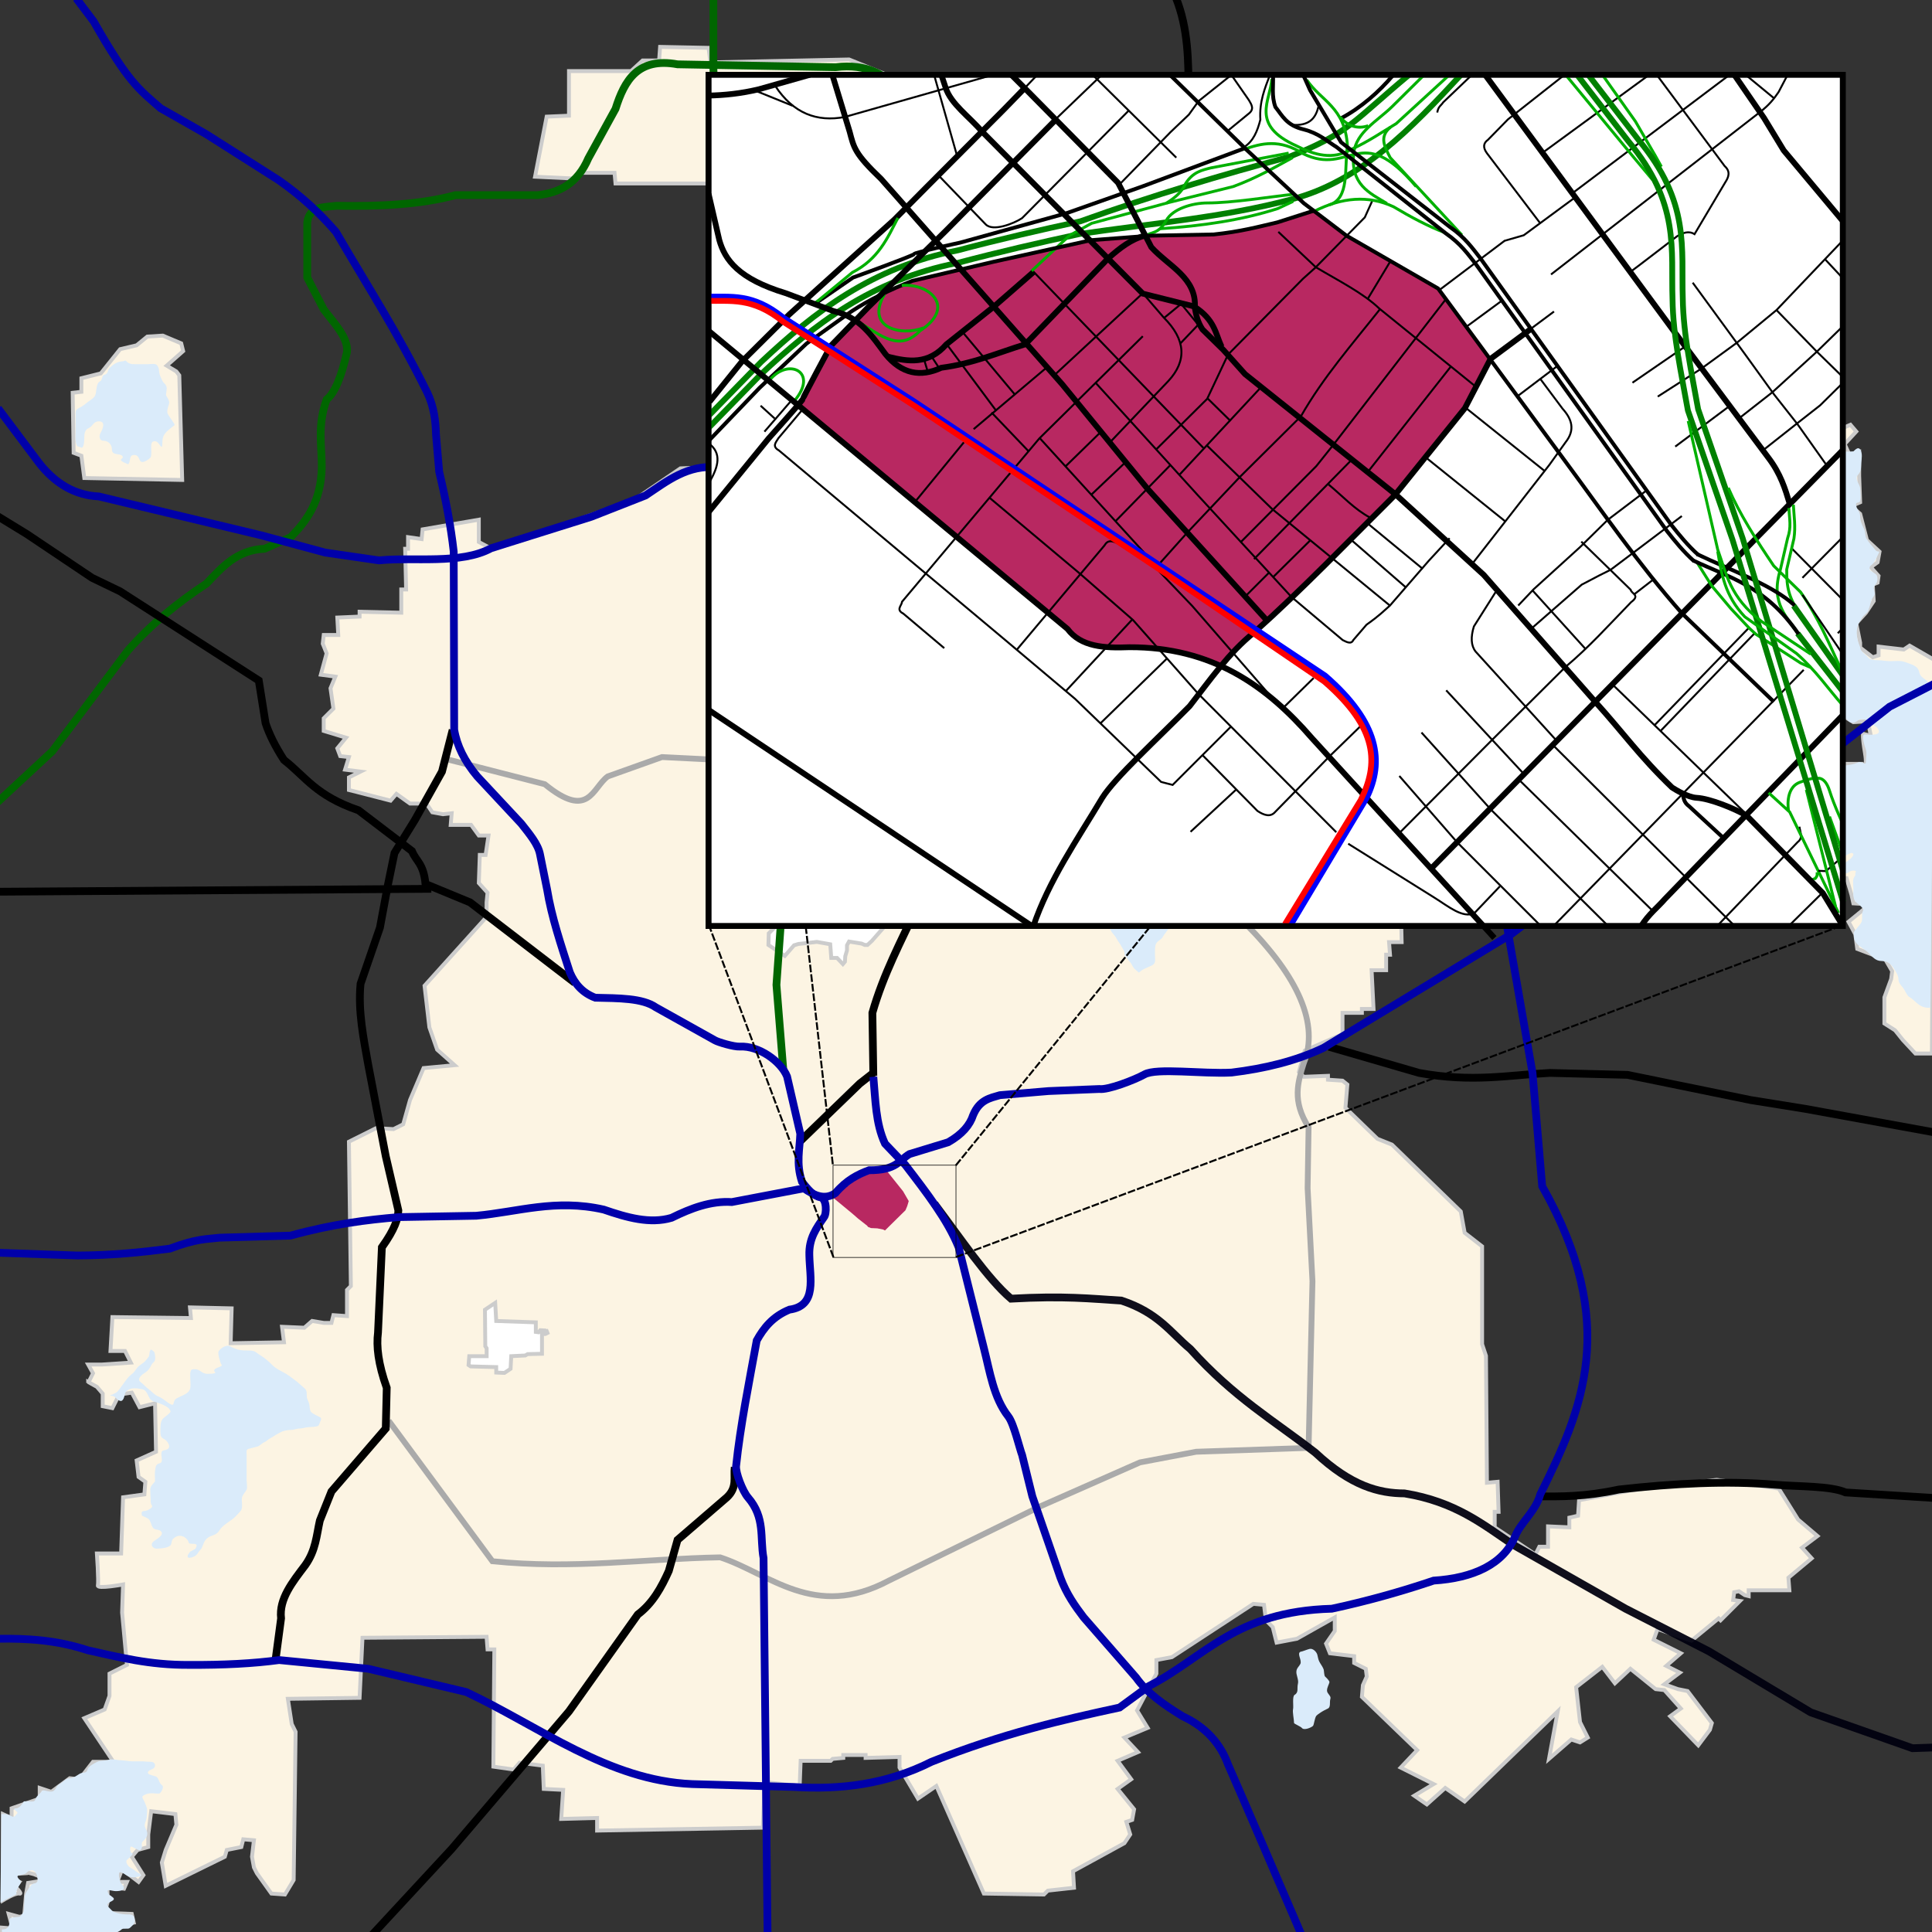 <?xml version="1.0" encoding="UTF-8" standalone="no"?>
<!-- Created with Inkscape (http://www.inkscape.org/) -->
<svg
   xmlns:dc="http://purl.org/dc/elements/1.1/"
   xmlns:cc="http://web.resource.org/cc/"
   xmlns:rdf="http://www.w3.org/1999/02/22-rdf-syntax-ns#"
   xmlns:svg="http://www.w3.org/2000/svg"
   xmlns="http://www.w3.org/2000/svg"
   xmlns:sodipodi="http://sodipodi.sourceforge.net/DTD/sodipodi-0.dtd"
   xmlns:inkscape="http://www.inkscape.org/namespaces/inkscape"
   id="svg1923"
   sodipodi:version="0.32"
   inkscape:version="0.44.1"
   width="1000"
   height="1000"
   version="1.0"
   sodipodi:docbase="C:\Documents and Settings\Owner\My Documents\Wikipedia\Maps"
   sodipodi:docname="Dallas, Texas map - Cedars.svg">
  <rect width="100%" height="100%" fill="#333333" stroke="none"/>
  <defs
     id="defs1926" />
  <sodipodi:namedview
     inkscape:window-height="994"
     inkscape:window-width="1680"
     inkscape:pageshadow="2"
     inkscape:pageopacity="0.0"
     guidetolerance="10.0"
     gridtolerance="10.0"
     objecttolerance="10.0"
     borderopacity="1.0"
     bordercolor="#666666"
     pagecolor="#ffffff"
     id="base"
     inkscape:zoom="1"
     inkscape:cx="914.3992"
     inkscape:cy="638.93806"
     inkscape:window-x="-4"
     inkscape:window-y="-4"
     inkscape:current-layer="svg1923"
     width="1000px"
     height="1000px"
     showguides="true"
     inkscape:guide-bbox="true" />
  <path
     style="opacity:1;fill:#fcf4e3;fill-opacity:1;fill-rule:evenodd;stroke:#ccc;stroke-width:2.006px;stroke-linecap:butt;stroke-linejoin:miter;stroke-opacity:1"
     d="M 276.936,91.464 L 282.957,60.371 L 294.497,59.87 L 294.497,36.801 L 326.608,36.801 L 332.629,31.285 L 341.159,31.285 L 341.661,24.264 L 366.748,24.766 L 367.751,32.288 L 439.5,30.784 L 460.573,39.309 L 474.622,55.858 L 496.196,63.882 L 517.771,65.386 L 517.269,103.499 L 495.193,104.001 L 495.695,120.048 L 493.186,119.547 L 493.688,199.785 L 495.695,205.803 L 542.858,205.803 L 532.823,215.833 L 538.844,218.842 L 542.858,216.334 L 551.388,218.34 L 539.346,242.913 L 554.9,243.916 L 561.924,241.409 L 569.952,237.397 L 598.049,237.898 L 598.049,224.358 L 624.642,224.358 L 625.143,261.97 L 634.175,261.97 L 635.178,276.011 L 641.199,280.023 L 641.701,288.047 L 643.708,290.053 L 648.223,289.551 L 650.732,288.047 L 652.739,288.548 L 653.742,304.596 L 656.753,304.596 L 655.749,313.623 L 648.223,313.623 L 648.725,322.65 L 656.753,322.65 L 656.753,331.676 L 672.809,332.178 L 673.31,361.766 L 709.435,378.816 L 771.149,433.479 L 760.111,445.013 L 752.585,446.016 L 746.564,449.526 L 742.55,448.523 L 736.529,454.541 L 728.502,450.529 L 719.47,457.048 L 719.47,464.571 L 724.989,464.571 L 725.491,487.639 L 718.969,487.639 L 719.47,494.159 L 717.463,494.159 L 717.463,502.182 L 709.937,502.182 L 710.941,522.242 L 704.92,522.242 L 704.92,524.248 L 694.885,524.248 L 694.885,535.281 L 675.317,543.806 L 672.307,554.839 L 674.815,557.346 L 687.359,556.845 L 687.359,558.851 L 694.885,559.352 L 697.394,561.358 L 696.39,573.394 L 712.948,589.441 L 720.474,592.45 L 756.097,627.053 L 758.104,638.086 L 767.135,645.107 L 767.135,695.757 L 769.142,701.775 L 769.644,767.47 L 775.163,766.968 L 775.665,782.514 L 773.658,782.514 L 773.658,790.538 L 794.731,804.58 L 796.738,800.568 L 801.254,800.568 L 801.254,790.037 L 812.292,790.538 L 812.292,785.523 L 816.808,784.52 L 817.309,776.496 L 843.902,771.482 L 888.556,765.965 L 920.668,770.479 L 930.702,786.526 L 940.737,795.052 L 932.709,801.069 L 937.727,806.586 L 925.685,816.616 L 926.187,823.135 L 905.114,823.135 L 905.114,826.144 L 903.107,825.642 L 900.096,823.636 L 897.588,824.138 L 897.086,828.15 L 900.598,828.651 L 890.563,838.681 L 889.56,837.678 L 875.511,849.212 L 857.95,843.194 L 855.943,848.711 L 869.992,855.732 L 862.466,862.251 L 869.49,865.761 L 861.462,871.779 L 868.487,874.287 L 873.504,875.29 L 886.048,891.839 L 885.044,895.349 L 879.023,903.373 L 864.473,888.328 L 869.992,884.316 L 861.462,874.788 L 856.947,874.287 L 843.902,863.755 L 835.874,871.278 L 829.351,862.752 L 815.804,873.284 L 817.811,891.337 L 821.825,899.361 L 817.811,901.869 L 813.295,900.364 L 801.755,910.394 L 806.271,885.821 L 758.104,932.459 L 748.069,925.438 L 738.536,933.964 L 732.014,929.45 L 742.049,923.432 L 724.989,914.907 L 733.519,905.88 L 704.92,878.299 L 705.422,872.281 L 707.429,867.767 L 706.927,863.755 L 700.906,860.746 L 700.906,857.236 L 688.362,855.732 L 686.355,850.717 L 690.871,844.197 L 690.871,837.177 L 671.303,848.209 L 660.767,850.215 L 658.76,842.191 L 655.248,838.681 L 654.244,830.657 L 648.725,830.156 L 606.579,857.738 L 598.551,859.242 L 598.551,866.263 L 593.032,876.794 L 588.516,885.319 L 594.035,894.346 L 581.994,899.361 L 589.018,906.883 L 578.482,911.397 L 585.506,920.925 L 578.482,925.94 L 587.011,936.471 L 586.008,941.988 L 582.997,942.991 L 585.004,949.51 L 581.994,954.023 L 555.402,968.566 L 555.903,977.092 L 542.356,978.596 L 540.349,980.602 L 509.242,980.101 L 484.656,924.435 L 475.123,930.955 L 465.59,914.907 L 465.59,909.391 L 448.029,909.892 L 448.029,908.388 L 436.489,908.388 L 436.489,909.892 L 430.97,910.394 L 429.967,911.397 L 414.413,911.397 L 413.911,924.435 L 395.848,922.43 L 394.845,945.999 L 309.048,947.504 L 309.048,940.985 L 290.483,941.486 L 291.487,926.441 L 281.452,925.94 L 280.95,913.904 L 268.908,912.4 L 265.898,915.91 L 255.362,914.406 L 255.863,853.726 L 252.351,853.726 L 251.849,847.206 L 187.627,847.708 L 186.121,878.8 L 148.993,879.302 L 151,892.34 L 153.007,896.352 L 152.003,973.08 L 147.488,980.602 L 140.463,980.101 L 132.937,969.569 L 131.432,966.56 L 130.428,961.044 L 131.432,952.519 L 125.913,952.017 L 124.909,956.029 L 117.383,957.534 L 116.38,961.044 L 85.774,976.089 L 83.767,964.053 L 85.774,957.534 L 91.293,944.495 L 90.791,938.979 L 78.248,937.474 L 76.742,949.51 L 76.742,956.029 L 71.223,957.534 L 68.213,961.044 L 74.234,970.572 L 71.725,974.083 L 63.195,967.563 L 60.687,974.083 L 65.704,974.083 L 64.199,977.593 L 55.669,976.59 L 55.669,982.608 L 56.673,981.104 L 54.164,990.13 L 68.213,990.632 L 69.216,995.145 L 58.68,997.151 L 59.683,1003.671 L 0.98,1003.169 L -0.024,997.653 L 6.499,998.154 L 4.492,990.632 L 10.011,992.136 L 12.52,991.635 L 13.523,980.101 L 14.527,974.584 L 21.049,973.581 L 20.046,971.074 L 17.537,970.071 L 13.523,969.068 L 13.523,969.569 L 4.994,970.071 L 8.004,973.08 L 10.011,974.083 L 8.004,976.59 C 8.004,976.59 12.018,980.602 10.011,980.101 C 8.004,979.599 1.481,983.611 1.481,983.611 L 1.481,938.979 L 5.997,940.985 L 5.997,935.97 L 20.548,930.955 L 20.548,925.438 L 26.568,927.444 L 36.101,920.424 L 41.119,920.925 L 48.143,911.898 L 58.68,911.898 L 43.628,889.331 L 54.164,884.818 L 56.673,877.797 L 56.673,866.263 L 65.704,861.749 L 63.195,834.669 L 63.697,820.126 C 63.697,820.126 50.15,822.633 50.652,820.627 C 51.154,818.621 50.15,804.078 50.15,804.078 L 62.694,804.078 L 63.697,774.992 L 74.735,773.488 L 75.237,766.968 L 71.725,764.461 L 70.721,755.935 L 80.756,751.422 L 80.255,726.348 L 72.227,728.354 L 68.213,720.831 L 61.69,721.834 L 58.178,728.855 L 53.161,727.852 L 53.161,721.333 L 50.15,717.822 L 45.635,715.315 L 45.635,715.816 L 48.143,710.802 L 45.635,706.288 L 52.659,706.288 L 67.711,705.285 L 64.701,699.267 L 57.175,699.267 L 58.178,681.715 L 98.819,682.217 L 98.317,676.7 L 119.892,677.202 L 119.39,695.255 L 146.986,694.754 L 145.982,686.73 L 157.522,687.232 L 161.536,683.721 L 167.557,684.724 L 171.571,684.724 L 172.575,680.712 L 179.599,681.214 L 179.599,667.674 L 181.606,665.668 L 180.602,590.946 L 194.651,583.925 L 203.682,584.427 L 208.7,581.919 L 212.212,569.382 L 219.236,552.833 L 235.292,551.328 L 226.261,543.304 L 222.247,531.77 L 219.738,510.206 L 251.849,474.601 L 251.849,467.078 L 252.351,462.063 L 247.835,457.048 L 248.337,442.505 L 251.348,442.505 L 252.853,432.476 L 247.835,432.476 L 243.821,426.959 L 233.285,426.959 L 233.787,420.941 L 229.271,421.443 L 223.752,420.44 L 220.741,415.926 L 212.212,415.926 L 205.188,410.912 L 202.177,414.422 L 184.616,409.909 L 180.602,408.906 L 180.602,402.386 L 186.623,399.377 L 178.595,398.374 L 180.602,391.855 L 176.087,391.354 L 174.581,387.342 L 179.097,381.825 L 167.557,378.315 L 167.557,371.796 L 172.575,366.781 L 171.069,356.249 L 173.578,350.232 L 166.052,349.229 L 169.062,338.196 L 167.055,333.181 L 167.557,328.668 L 175.083,328.668 L 174.581,319.641 L 186.121,319.139 L 186.121,316.632 L 207.696,317.133 L 207.696,305.098 L 210.205,305.098 L 209.703,284.035 L 211.208,284.035 L 211.208,278.017 L 218.233,279.02 L 218.735,274.005 L 247.835,268.99 L 247.835,280.525 L 255.362,284.537 L 328.615,258.459 L 352.197,242.412 L 391.333,240.907 L 387.821,200.287 L 383.807,190.758 L 385.814,182.734 L 393.842,184.74 L 396.852,182.233 L 404.378,194.269 L 407.89,192.263 L 412.406,193.266 L 414.915,182.233 L 409.395,173.708 L 387.821,175.212 L 386.817,126.568 L 373.27,112.526 L 371.263,94.974 L 318.581,94.974 L 318.079,89.458 L 299.515,89.458 L 298.511,92.467 L 276.936,91.464 z "
     id="path2839" />
  <path
     style="fill:white;fill-opacity:1;fill-rule:evenodd;stroke:#ccc;stroke-width:2px;stroke-linecap:butt;stroke-linejoin:miter;stroke-opacity:1"
     d="M 436.272,499.01 L 433.266,495.828 L 430.261,495.828 L 429.731,488.757 L 422.837,487.52 L 415.058,488.404 L 413.291,488.581 L 410.992,489.288 L 406.22,494.768 L 397.734,489.111 L 397.911,483.1 L 400.209,480.802 L 397.557,478.858 L 395.436,468.605 L 395.79,456.938 L 407.28,456.23 L 409.048,435.901 L 412.937,404.788 L 415.765,404.612 L 415.765,398.424 L 420.185,398.248 L 420.362,399.485 L 424.958,400.015 L 424.074,386.757 L 424.074,385.166 L 466.854,384.459 L 466.854,390.293 L 467.915,394.182 L 467.915,398.071 L 467.915,399.485 L 473.218,399.485 L 473.041,403.374 L 473.218,404.435 L 475.516,404.965 L 477.284,404.081 L 479.935,404.081 L 479.759,408.501 L 486.83,409.208 L 487.006,414.334 L 486.476,417.87 L 479.935,418.223 L 480.642,420.168 L 494.254,421.759 L 478.521,451.457 L 476.753,464.716 L 468.091,467.898 L 451.298,486.99 L 448.999,489.111 L 447.585,489.111 L 445.994,488.404 L 439.454,487.343 L 438.393,489.288 L 438.393,491.939 L 437.509,494.945 L 437.332,497.773 L 436.272,499.01 z "
     id="path9181" />
  <path
     style="fill:#b82861;fill-opacity:1;fill-rule:evenodd;stroke:none;stroke-width:1px;stroke-linecap:butt;stroke-linejoin:miter;stroke-opacity:1"
     d="M 458.07,636.885 L 461.367,633.626 L 466.499,628.569 L 468.672,626.434 L 469.577,624.29 L 470.358,621.67 L 467.438,616.604 L 457.918,604.693 L 457.319,604.297 L 461.415,604.524 L 459.167,604.615 L 457.321,604.878 L 454.581,606.198 L 451.263,607.027 L 443.648,610.205 L 440.753,612.285 L 439.227,613.622 L 437.392,614.409 L 435.856,616.132 L 434.432,617.593 L 431.736,618.655 L 430.474,619.312 L 441.175,628.157 L 444.097,630.704 L 448.817,634.413 L 449.304,635.05 L 450.803,635.649 L 454.099,635.799 L 457.096,636.398 L 458.07,636.885 z "
     id="path69798"
     sodipodi:nodetypes="cccccccccccccccccccccccccccccc" />
  <path
     style="fill:white;fill-opacity:1;fill-rule:evenodd;stroke:#ccc;stroke-width:2px;stroke-linecap:butt;stroke-linejoin:miter;stroke-opacity:1"
     d="M 251.893,701.95 L 251.893,697.884 L 251.186,696.823 L 251.01,677.908 L 256.313,674.373 L 256.843,683.742 L 277.349,684.449 L 277.349,689.399 L 278.764,689.576 L 279.647,688.515 L 282.653,688.692 L 282.653,688.161 L 283.36,689.929 L 282.299,690.46 L 280.531,690.46 L 280.531,700.713 L 273.107,700.889 L 271.869,701.596 L 264.621,701.95 L 264.268,708.491 L 261.086,710.612 L 256.843,710.435 L 256.843,707.607 L 243.585,707.253 L 242.524,706.546 L 242.878,701.95 L 251.893,701.95 z "
     id="path9179" />
  <path
     style="fill:#fcf4e3;fill-opacity:1;fill-rule:evenodd;stroke:#ccc;stroke-width:2.006px;stroke-linecap:butt;stroke-linejoin:miter;stroke-opacity:1"
     d="M 999.942,545.31 L 991.413,545.31 L 984.89,538.29 L 980.876,533.275 L 975.357,529.764 L 975.357,516.224 L 978.869,506.696 L 979.371,502.684 L 975.859,496.666 L 961.309,491.15 L 960.305,483.627 L 956.793,477.108 L 967.831,468.081 L 959.302,467.58 L 958.298,463.066 L 955.789,454.541 L 935.72,455.043 L 935.72,455.544 L 922.173,455.544 L 922.173,436.487 L 930.201,436.989 L 929.699,423.449 L 944.751,416.428 L 950.772,420.44 L 948.263,414.924 L 945.755,411.413 L 946.256,407.401 L 948.263,402.386 L 946.256,395.365 L 963.817,395.365 C 963.817,395.365 966.828,398.876 965.322,389.849 C 963.817,380.822 964.319,379.819 964.319,379.819 L 968.333,380.822 L 966.828,373.3 L 959.302,373.801 L 955.288,371.294 L 949.267,372.798 L 947.762,379.819 L 939.734,386.84 L 934.716,387.342 L 934.716,388.345 L 929.197,389.348 L 926.187,384.333 L 918.159,384.333 L 915.65,386.84 L 911.636,385.336 L 901.602,376.81 L 893.574,379.318 L 887.051,378.315 L 887.051,380.822 L 883.539,380.822 L 884.041,375.807 L 879.525,375.306 L 870.494,366.781 L 867.483,358.255 L 857.449,353.24 L 856.445,347.223 L 848.417,342.709 L 850.926,339.7 L 846.912,336.19 L 843.4,331.175 L 848.417,329.169 L 847.915,324.656 L 843.902,322.65 L 847.414,311.115 L 854.94,312.118 L 852.933,302.089 L 848.417,300.083 L 846.41,295.569 L 850.926,294.065 L 851.428,296.572 C 851.428,296.572 849.922,274.005 852.431,276.513 C 854.94,279.02 855.442,284.537 855.442,284.537 L 860.961,288.548 L 859.957,292.56 L 857.449,292.56 L 855.943,296.071 L 859.456,298.077 L 861.462,305.098 L 862.968,312.118 L 863.971,316.13 L 867.483,321.647 L 875.009,324.154 L 877.016,329.671 L 883.539,332.679 L 883.539,343.211 L 887.051,347.223 L 891.065,347.223 L 896.584,351.235 L 903.107,355.748 L 906.619,355.748 L 917.156,360.763 L 921.169,353.24 L 919.162,346.22 L 921.671,344.715 L 921.671,335.688 L 918.661,329.671 L 924.18,334.685 L 928.194,345.718 L 931.706,349.229 L 941.239,354.745 L 945.253,350.733 L 941.239,345.718 L 942.242,336.19 L 943.246,331.175 L 940.737,324.154 L 944.751,306.602 L 952.779,303.092 L 952.779,297.074 L 947.762,288.548 L 943.748,277.516 L 944.249,267.486 L 946.256,252.943 L 952.277,245.421 L 953.281,234.889 L 950.772,222.854 L 957.796,219.845 L 960.807,223.355 L 954.786,229.874 L 957.295,235.391 L 962.312,233.886 L 962.312,246.423 L 962.814,259.964 L 958.298,261.97 L 962.814,265.982 L 966.326,279.522 L 972.849,285.54 L 971.845,291.056 L 968.333,293.563 L 972.347,298.077 L 971.845,301.587 L 969.336,302.59 L 969.838,311.115 L 965.824,317.133 L 960.807,322.65 L 961.309,325.157 L 962.814,332.679 L 962.814,335.187 L 969.336,340.202 L 972.347,339.199 L 972.347,334.685 L 985.392,336.19 L 988.402,334.184 L 1001.448,341.706 L 999.942,545.31 z "
     id="path2843" />
  <path
     style="fill:#daebfa;fill-opacity:1;fill-rule:evenodd;stroke:none;stroke-width:1px;stroke-linecap:butt;stroke-linejoin:miter;stroke-opacity:1"
     d="M 78.248,698.515 C 76.969,699.154 77.753,701.517 76.742,702.527 C 76.447,702.822 76.241,703.196 75.99,703.53 C 74.781,705.141 73.937,705.507 72.227,706.79 C 70.662,707.963 69.807,710.046 68.464,711.052 C 67.171,712.021 66.428,712.762 65.453,714.061 C 64.562,715.249 63.82,716.321 62.694,717.822 C 60.972,720.117 61.131,720.358 58.68,721.584 C 57.039,722.403 55.661,721.895 58.429,722.586 C 60.078,722.999 60.343,724.632 62.192,725.094 C 63.938,725.53 64.377,722.625 64.701,721.333 C 65.125,719.634 67.725,718.575 69.216,718.575 C 70.909,718.575 72.154,718.761 73.732,719.076 C 75.552,719.44 76.401,721.654 76.993,722.837 C 77.16,723.172 77.328,723.506 77.495,723.84 C 78.27,725.389 81.029,725.755 82.512,726.348 C 84.84,727.278 87.85,728.452 88.282,730.61 C 88.402,731.207 84.997,733.644 84.268,734.371 C 82.9,735.74 83.014,739.097 83.014,740.891 C 83.014,743.084 83.212,743.999 85.021,744.903 C 86.566,745.675 88.926,748.969 86.526,750.168 C 84.694,751.084 83.516,750.201 83.516,752.676 C 83.516,754.57 84.566,756.927 82.512,757.44 C 80.344,757.982 80.565,759.59 80.255,761.452 C 79.993,763.019 80.255,764.872 80.255,766.467 C 80.255,767.425 77.746,768.727 77.746,770.98 C 77.746,772.884 77.997,775.185 77.997,777.249 C 77.997,779.897 80.44,779.294 76.742,781.511 C 74.704,782.734 72.627,781.104 73.481,784.52 C 73.482,784.526 76.734,785.846 77.244,786.526 C 78.11,787.68 78.528,790.678 79.753,791.29 C 81.119,791.973 82.359,791.638 83.265,792.544 C 85.505,794.783 79.958,797.035 79,798.311 C 77.654,800.105 79.631,801.571 81.007,801.571 C 83.432,801.571 86.506,801.21 88.031,800.066 C 89.125,799.247 88.489,797.279 89.788,796.305 C 91.062,795.35 92.215,794.592 94.052,795.052 C 95.668,795.455 95.933,795.928 96.812,796.807 C 98.336,798.33 96.759,799.063 99.571,799.063 C 101.986,799.063 102.168,799.64 101.328,801.32 C 100.839,802.298 98.868,802.508 98.066,803.577 C 95.647,806.801 98.248,806.746 100.575,805.583 C 102.239,804.751 102.561,803.347 103.585,802.323 C 105.234,800.675 104.985,798.417 106.847,796.556 C 109.243,794.161 111.669,795.293 113.62,792.043 C 115.008,789.73 118.34,787.815 120.394,786.275 C 122.035,785.045 123.075,783.595 124.408,782.264 C 125.779,780.893 125.16,777.867 125.16,775.995 C 125.16,773.97 126.823,772.672 127.669,770.98 C 128.122,770.075 127.669,767.524 127.669,766.467 C 127.669,765.046 127.669,763.625 127.669,762.204 C 127.669,760.7 127.669,759.195 127.669,757.691 C 127.669,756.186 127.669,754.682 127.669,753.177 C 127.669,751.632 127.181,750.29 128.672,749.918 C 130.272,749.518 131.893,749.05 133.439,748.664 C 134.273,748.456 135.775,746.877 136.951,746.407 C 137.979,745.996 138.735,745.014 139.961,744.401 C 141.519,743.623 142.469,742.772 143.725,742.145 C 144.684,741.665 145.724,740.955 146.986,740.64 C 147.981,740.391 149.149,740.139 150.498,740.139 C 152.305,740.139 153.511,739.386 155.265,739.386 C 156.728,739.386 158.506,738.634 160.282,738.634 C 161.859,738.634 163.153,738.481 164.547,738.133 C 165.053,738.006 165.896,735.436 166.052,735.124 C 166.729,733.771 165.221,733.329 164.296,732.867 C 163.028,732.233 161.873,731.699 161.035,730.861 C 160.244,730.071 160.329,727.791 160.031,726.598 C 159.57,724.756 158.777,724.428 158.777,722.336 C 158.777,719.845 158.66,719.334 156.77,717.822 C 155.674,716.946 154.607,715.825 153.258,714.813 C 151.586,713.56 149.797,712.136 147.989,711.052 C 145.674,709.664 143.076,708.649 141.216,706.79 C 139.415,704.99 137.181,702.965 135.195,701.775 C 132.346,700.066 132.324,699.017 128.672,699.017 C 124.842,699.017 123.084,698.856 119.892,697.261 C 119.557,697.094 119.223,696.927 118.888,696.76 C 117.061,695.847 113.837,698.083 113.118,699.518 C 112.633,700.489 114.025,705.69 114.624,706.288 C 115.978,707.642 108.988,707.927 111.362,710.3 C 112.21,711.147 107.119,711.157 106.596,711.052 C 103.526,710.439 103.368,708.163 99.571,708.796 C 97.878,709.078 98.568,713.474 98.568,715.315 C 98.568,717.495 98.911,718.984 97.314,720.581 C 96.173,721.721 93.673,722.65 92.296,723.339 C 90.843,724.065 90.22,724.438 89.788,726.598 C 89.489,728.088 86.611,725.784 86.025,725.345 C 84.56,724.247 83.237,723.278 81.509,722.586 C 80.062,722.008 78.37,720.108 76.993,719.076 C 75.448,717.918 74.087,716.334 72.728,715.315 C 70.581,713.705 73.643,711.357 74.986,710.551 C 76.761,709.487 77.704,707.876 78.498,706.288 C 79.052,705.182 79.88,705.278 80.255,703.781 C 80.525,702.699 80.182,700.983 80.004,700.27 C 79.779,699.373 79.136,699.225 78.248,698.515 z "
     id="path26830" />
  <path
     style="fill:#daebfa;fill-opacity:1;fill-rule:evenodd;stroke:none;stroke-width:1px;stroke-linecap:butt;stroke-linejoin:miter;stroke-opacity:1"
     d="M 0.227,984.865 L 0.729,938.979 C 0.724,938.957 3.01,938.614 5.245,939.731 C 7.215,940.716 7.35,940.687 9.008,938.477 C 9.57,937.727 5.493,935.97 8.506,935.97 C 9.975,935.97 11.705,933.587 12.269,932.459 C 12.411,932.174 16.04,932.459 16.534,932.459 C 18.612,932.459 18.073,931.243 19.042,929.952 C 19.839,928.891 20.893,928.154 21.802,926.943 C 22.554,925.941 26.359,928.406 28.074,926.692 C 29.198,925.569 29.19,924.254 30.833,923.432 C 32.615,922.542 34.137,920.424 35.851,920.424 C 38.063,920.424 39.535,919.117 41.119,918.167 C 43.117,916.969 44.715,918.334 45.384,915.659 C 45.759,914.158 49.329,912.434 50.401,911.898 C 51.88,911.159 54.528,911.443 56.171,910.895 C 58.072,910.262 60.924,911.146 62.945,911.146 C 64.586,911.146 66.418,911.648 68.213,911.648 C 69.802,911.648 71.39,911.648 72.979,911.648 C 74.682,911.648 76.304,911.898 77.997,911.898 C 80,911.898 80.631,913.402 80.004,914.656 C 79.403,915.858 77.819,915.837 76.993,916.662 C 74.981,918.674 80.147,919.027 81.007,919.671 C 82.314,920.651 82.224,922.778 83.767,923.934 C 85.201,925.009 83.449,927.511 82.763,928.197 C 82.388,928.571 79.596,928.197 79,928.197 C 77.454,928.197 76.313,928.286 74.986,928.949 C 73.003,929.94 73.66,930.31 74.485,931.958 C 75.098,933.184 75.474,934.173 75.99,935.719 C 76.35,936.798 75.99,938.586 75.99,939.731 C 75.99,941.36 75.324,942.643 74.986,943.994 C 74.483,946.004 76.241,947.115 76.241,949.008 C 76.241,950.997 74.899,952.104 73.983,953.02 C 72.474,954.528 74.431,955.832 72.728,957.534 C 71.996,958.266 69.031,955.992 67.962,955.778 C 67.083,955.603 67.086,958.945 68.464,959.289 C 69.551,959.561 65.556,962.639 65.453,963.05 C 65.123,964.372 66.446,966.179 67.711,966.811 C 69.448,967.679 70.665,969.04 72.227,969.82 C 74.76,971.086 70.956,971.454 70.471,971.575 C 69.188,971.896 67.204,971.573 66.206,971.074 C 64.636,970.289 63.988,969.454 62.443,969.068 C 60.653,968.621 61.994,974.135 62.694,974.835 C 65.829,977.969 63.23,978.847 59.934,978.847 C 57.547,978.847 54.211,976.919 56.422,980.602 C 56.98,981.532 60.89,982.507 57.676,984.113 C 54.507,985.696 55.341,986.292 57.927,988.877 C 59.209,990.158 63.408,990.883 65.202,990.883 C 67.973,990.883 69.718,990.804 69.718,994.142 C 69.718,996.04 68.289,996.824 67.209,997.903 C 66.373,998.739 63.781,997.82 62.945,998.656 C 61.549,1000.051 59.05,1000.502 58.178,1001.665 C 58.066,1001.814 58.512,1001.832 58.68,1001.915 L 0.98,1002.918 L 0.98,998.656 C 4.633,998.758 4.994,996.391 4.994,993.39 C 4.994,992.266 8.904,992.35 9.76,992.136 C 11.08,991.806 11.308,990.589 12.018,989.88 C 12.455,989.443 12.52,986.433 12.52,985.617 C 12.52,984.355 12.771,983.33 12.771,981.856 C 12.771,980.641 13.675,979.146 14.276,978.345 C 15.068,977.29 15.361,976.509 16.283,975.587 C 17.376,974.495 18.592,975.233 19.293,973.832 C 19.831,972.757 19.132,970.501 18.791,969.82 C 17.571,967.381 15.463,967.631 13.774,969.319 C 11.778,971.313 6.758,969.578 10.262,973.08 C 11.53,974.348 9.977,975.656 9.258,977.092 C 7.166,981.274 10.321,979.57 6.248,981.605 C 4.457,982.5 1.851,983.647 0.227,984.865 z "
     id="path26832"
     sodipodi:nodetypes="cssssssssssssssssssssssssssssssssssssssssssssssssssc" />
  <path
     style="fill:#daebfa;fill-opacity:1;fill-rule:evenodd;stroke:none;stroke-width:1px;stroke-linecap:butt;stroke-linejoin:miter;stroke-opacity:1"
     d="M 999.19,521.49 C 997.451,521.924 994.848,521.244 993.169,519.985 C 991.424,518.677 989.684,516.739 988.152,515.973 C 987.131,515.463 985.822,512.31 985.141,511.46 C 983.761,509.736 982.632,508.761 982.632,506.696 C 982.632,504.786 980.742,501.92 979.622,500.427 C 978.047,498.328 976.429,497.418 973.852,497.418 C 970.728,497.418 969.059,495.135 967.079,493.156 C 965.375,491.453 963.192,490.525 961.559,488.893 C 959.52,486.855 959.552,485.418 959.552,482.624 C 959.552,481.943 963.111,478.473 963.566,477.108 C 964.229,475.123 963.316,473.346 964.319,471.341 C 965.007,469.965 960.945,467.43 960.305,466.577 C 958.936,464.752 959.302,461.948 959.302,459.807 C 959.302,457.935 958.663,454.928 960.054,453.538 C 960.487,453.106 960.305,452.375 960.305,451.783 C 961.746,450.342 958.12,450.206 956.793,451.532 C 955.305,453.02 952.942,450.651 951.776,449.777 C 950.847,449.081 955.627,446.113 955.789,446.016 C 957.645,444.903 960.753,442.053 958.549,441.502 C 957.138,441.15 952.779,445.504 952.779,442.004 C 952.779,438.2 954.045,439.38 950.521,436.738 C 948.978,435.581 947.179,434.651 945.755,433.228 C 943.85,431.324 941.166,431.509 944.751,429.717 C 946.097,429.045 950.814,429.258 948.263,426.708 C 948.012,426.458 947.762,426.207 947.511,425.956 C 945.39,423.837 947.92,422.469 950.019,421.944 C 953.143,421.164 951.685,420.653 950.019,418.434 C 948.617,416.566 947.958,415.418 946.758,413.419 C 945.182,410.793 946.703,408.22 947.511,405.395 C 948.137,403.206 948.885,401.865 948.263,399.377 C 947.451,396.13 950.613,397.052 952.779,396.619 C 956.187,395.938 959.098,395.969 962.312,394.362 C 962.73,394.446 963.148,394.53 963.566,394.613 C 964.801,394.86 965.824,396.346 965.824,393.861 C 965.824,392.738 966.075,391.074 966.075,389.598 C 966.075,388.5 965.352,386.96 965.072,385.837 C 964.623,384.044 964.319,383.287 964.319,381.324 C 964.319,379.508 965.946,380.321 967.58,380.321 C 970.497,380.321 973.773,380.105 972.096,377.312 C 971.145,375.728 969.502,375.471 968.584,374.554 C 968.333,374.303 968.082,374.052 967.831,373.801 C 966.64,372.611 965.447,372.297 963.566,372.297 C 962.035,372.297 961.449,373.23 960.305,373.801 C 958.932,374.488 957.405,373.912 956.542,373.049 C 954.304,370.812 954.698,370.376 951.776,371.545 C 949.429,372.483 949.016,373.538 949.016,375.807 C 949.016,378.42 948.255,378.073 947.009,379.318 C 945.842,380.484 944.049,382.051 942.995,382.578 C 941.856,383.147 938.949,382.835 937.727,383.079 C 935.523,383.52 933.531,384.86 933.964,386.589 C 934.336,388.077 936.02,387.091 931.455,387.091 C 929.22,387.091 928.184,386.456 926.689,385.336 C 925.247,384.255 924.007,383.725 922.424,383.33 C 919.928,382.706 916.838,383.895 914.647,384.333 C 912.796,384.703 911.022,382.327 908.877,382.327 C 908.204,382.327 904.15,378.342 903.358,377.813 C 900.923,376.191 899.259,377.312 896.333,377.312 C 893.17,377.312 890.631,377.546 887.553,378.315 C 882.61,379.55 883.688,377.361 881.281,375.557 C 879.862,374.493 878.675,372.911 878.271,371.294 C 878.037,370.361 874.177,368.206 873.253,367.282 C 871.784,365.813 870.25,364.531 868.989,363.27 C 867.882,362.165 867.483,360.355 867.483,358.757 C 867.483,357.509 864.465,355.993 863.469,355.246 C 861.803,353.998 860.184,352.345 858.703,351.235 C 857.187,350.098 856.008,348.857 855.191,347.223 C 854.326,345.495 852.438,344.017 850.675,342.96 C 847.335,340.957 851.687,339.017 849.922,337.694 C 848.029,336.275 846.892,334.666 845.407,333.181 C 844.778,332.552 848.027,329.569 848.417,328.918 C 849.629,326.9 846.854,326.167 845.909,324.906 C 845.696,324.623 845.407,324.405 845.156,324.154 C 844.555,323.554 845.156,319.678 845.156,318.638 C 845.156,316.795 849.681,315.711 849.17,314.626 C 847.927,311.987 855.632,310.303 854.25,305.332 C 853.665,303.225 849.453,301.799 846.525,299.148 C 845.21,297.957 846.251,295.648 846.299,294.053 C 846.332,292.963 850.376,295.634 850.402,294.562 C 850.638,285.042 850.62,276.903 851.177,276.764 C 853.281,276.238 853.631,283.784 855.943,283.784 C 856.923,283.784 858.816,284.106 860.214,288.903 C 860.797,290.903 855.586,293.277 856.104,295.78 C 856.766,298.983 858.635,299.891 860.102,303.009 C 862.64,308.401 864.975,315.409 864.975,316.381 C 864.975,317.981 865.547,319.423 865.978,321.145 C 866.621,323.716 869.252,323.402 871.497,323.402 C 874.695,323.402 875.059,323.501 876.264,325.909 C 877.38,328.14 878.492,329.906 880.529,330.924 C 882.284,331.801 882.034,334.405 882.034,336.19 C 882.034,338.466 883.79,341.003 883.79,343.461 C 883.79,345.089 887.162,345.718 888.306,345.718 C 890.631,345.718 893.174,347.735 894.828,348.727 C 896.364,349.648 897.392,350.259 898.842,350.984 C 900.831,351.978 902.415,353.554 904.612,353.993 C 906.574,354.385 908.044,354.579 909.88,355.497 C 911.864,356.488 913.103,358.44 915.149,359.258 C 917.362,360.143 919.911,356.886 920.668,354.996 C 921.354,353.282 920.668,349.895 920.668,347.975 C 920.668,345.985 921.239,345.441 921.671,343.712 C 922.081,342.073 921.671,339.65 921.671,337.945 C 921.671,336.113 920.58,331.736 923.176,333.682 C 925.789,335.641 926.939,339.42 926.939,342.458 C 926.939,343.78 931.757,347.775 932.709,348.727 C 934.465,350.482 936.083,352.237 938.73,352.237 C 940.75,352.237 943.334,352.651 944.5,351.485 C 946.088,349.898 942.511,346.792 942.242,345.718 C 941.861,344.194 942.242,342.023 942.242,340.453 C 942.242,338.029 942.242,335.605 942.242,333.181 C 942.242,330.924 942.242,328.668 942.242,326.411 C 942.242,326.077 942.242,325.742 942.242,325.408 C 942.242,323.231 941.741,320.939 941.741,318.638 C 941.741,316.715 941.741,314.793 941.741,312.871 C 941.741,312.453 941.741,312.035 941.741,311.617 C 942.159,311.283 942.577,310.948 942.995,310.614 C 943.246,310.413 944.368,308.12 944.5,307.856 C 945.323,306.211 945.556,305.85 947.511,305.85 C 949.126,305.85 949.998,305.871 951.023,304.847 C 952.043,303.827 952.143,302.77 953.03,301.587 C 953.94,300.374 952.67,298.359 952.277,297.575 C 951.798,296.618 951.761,295.289 951.274,294.316 C 950.614,292.996 950.048,291.596 949.267,290.554 C 948.347,289.329 947.969,287.822 947.009,286.543 C 946.337,285.647 945.817,283.658 945.253,282.531 C 944.705,281.436 944.742,279.234 944.5,278.268 C 944.132,276.796 944.249,274.785 944.249,273.253 C 944.249,270.996 944.249,268.74 944.249,266.483 C 944.249,264.569 944.331,262.894 945.002,261.217 C 945.849,259.1 946.025,258.558 945.504,255.952 C 944.918,253.026 947.506,252.949 949.016,250.937 C 949.813,249.875 950.673,246.819 951.023,245.421 C 951.676,242.81 953.281,245.146 953.281,238.65 C 953.281,237.731 953.281,236.812 953.281,235.892 C 953.364,235.474 953.448,235.056 953.532,234.639 C 953.784,233.377 957.772,233.854 959.302,233.636 C 959.651,233.586 962.522,229.422 963.566,234.639 C 963.922,236.414 963.316,239.134 963.316,241.158 C 963.316,243.06 962.842,244.64 961.559,245.922 C 959.741,247.739 962.814,251.051 962.814,252.692 C 962.814,254.829 963.259,257.43 962.814,259.211 C 962.379,260.951 960.112,259.19 960.807,261.97 C 961.359,264.176 962.814,264.893 962.814,267.235 C 962.814,269.58 963.785,271.684 964.821,273.755 C 965.662,275.437 965.235,277.37 966.075,278.769 C 967.549,281.224 969.24,282.737 970.591,284.537 C 972.065,286.501 973.545,284.147 972.096,287.044 C 971.266,288.703 970.728,290.133 969.587,291.557 C 968.365,293.084 967.414,292.568 967.831,295.068 C 967.859,295.236 970.701,296.933 971.092,297.325 C 972.135,298.366 971.822,301.117 971.092,302.089 C 969.96,303.598 969.572,303.783 970.089,305.85 C 970.173,306.184 970.256,306.518 970.34,306.853 C 970.694,308.268 969.016,309.136 968.584,310.865 C 968.194,312.421 967.32,315.396 966.828,316.381 C 966.347,317.342 964.641,318.435 964.068,319.39 C 962.916,321.31 961.796,322.471 961.309,324.906 C 960.872,327.087 961.054,329.405 961.559,331.426 C 961.994,333.164 962.768,334.457 963.065,335.939 C 963.378,337.507 965.611,338.581 966.828,340.202 C 967.846,341.559 970.06,341.706 971.594,341.706 C 973.896,341.706 975.966,342.208 978.368,342.208 C 980.932,342.208 983.856,341.794 986.145,342.709 C 988.964,343.836 992.692,344.335 993.42,347.975 C 994.023,350.987 996.958,351.286 997.936,353.24 C 998.951,355.271 1002.456,353.232 1000.946,356.249 L 999.19,521.49 z "
     id="path26838"
     sodipodi:nodetypes="csssssssssssssscsssssssssssssssssssssssssssssssssssssssssssssssssssssssssssssssssssssssssssssssssssssssssssssssssc" />
  <path
     style="fill:#fcf4e3;fill-opacity:1;fill-rule:evenodd;stroke:#ccc;stroke-width:2.006px;stroke-linecap:butt;stroke-linejoin:miter;stroke-opacity:1"
     d="M 37.607,203.296 L 38.108,234.388 L 42.122,235.892 L 43.628,247.426 L 94.303,248.429 L 92.798,194.269 L 91.293,192.263 L 86.275,189.254 L 94.805,181.732 L 93.801,177.72 L 84.268,173.708 L 76.241,174.209 L 70.721,178.723 L 62.192,180.729 L 52.157,193.266 L 42.122,195.773 L 42.122,202.794 L 37.607,203.296 z "
     id="path2841" />
  <path
     style="fill:none;fill-rule:evenodd;stroke:#060;stroke-width:4.013;stroke-linecap:butt;stroke-linejoin:miter;stroke-miterlimit:4;stroke-dasharray:none;stroke-opacity:1"
     d="M -1.529,415.425 L 27.07,388.846 L 66.206,336.691 C 78.303,322.984 92.077,311.79 106.847,302.089 C 114.903,293.697 122.422,284.663 136.951,284.035 L 150.498,278.017 C 158.843,269.472 166.133,259.696 166.554,241.91 C 166.618,230.595 164.123,220.558 169.062,206.806 C 173.266,203.453 176.733,194.945 179.599,182.233 C 180.356,174.878 173.129,167.523 167.557,160.168 L 159.028,143.618 L 159.028,115.034 C 160.273,106.536 167.745,107.375 174.08,106.508 C 196.319,106.892 217.546,105.927 235.794,100.992 L 278.442,100.992 C 289.428,99.79 298.874,95.123 304.532,81.935 L 318.581,56.359 C 323.221,41.6 330.187,29.552 350.692,33.291 L 432.475,34.795 C 448.383,32.813 459.713,38.456 467.597,49.84 C 491.122,70.721 512.448,65.234 533.325,54.354 C 579.318,51.597 625.311,47.879 671.303,52.849 C 700.405,61.3 696.91,84.231 703.916,102.496 L 748.069,134.592 L 799.247,175.212 L 800.25,175.714"
     id="path9091"
     sodipodi:nodetypes="cccccccccccccccccccccccccc" />
  <path
     style="fill:none;fill-rule:evenodd;stroke:black;stroke-width:4.013;stroke-linecap:butt;stroke-linejoin:miter;stroke-miterlimit:4;stroke-dasharray:none;stroke-opacity:1"
     d="M 795.735,774.49 C 808.049,774.62 820.345,774.765 837.881,770.98 C 866.603,767.751 893.943,766.364 918.661,768.473 C 931.393,769.548 947.34,769.018 955.288,772.485 L 1003.455,775.493"
     id="path9980"
     sodipodi:nodetypes="ccccc" />
  <path
     style="fill:none;fill-rule:evenodd;stroke:black;stroke-width:4.013;stroke-linecap:butt;stroke-linejoin:miter;stroke-miterlimit:4;stroke-dasharray:none;stroke-opacity:1"
     d="M 687.861,541.8 L 734.522,555.34 C 762.146,560.383 780.784,556.444 802.257,555.34 L 842.396,556.343 L 906.117,569.382 L 934.215,573.895 L 1002.953,586.432"
     id="path11752"
     sodipodi:nodetypes="ccccccc" />
  <path
     style="fill:none;fill-rule:evenodd;stroke:black;stroke-width:4.013;stroke-linecap:butt;stroke-linejoin:miter;stroke-miterlimit:4;stroke-dasharray:none;stroke-opacity:1"
     d="M 413.911,590.946 L 445.019,560.857 L 452.043,555.34"
     id="path22391" />
  <path
     style="fill:none;fill-rule:evenodd;stroke:black;stroke-width:4.013;stroke-linecap:butt;stroke-linejoin:miter;stroke-miterlimit:4;stroke-dasharray:none;stroke-opacity:1"
     d="M 297.508,508.702 L 243.32,467.078 L 220.24,457.55 C 219.169,446.788 215.563,446.16 213.215,440.499 L 185.62,419.437 C 163.369,411.785 158.356,402.219 146.986,393.36 C 142.422,386.315 139.341,380.011 137.453,374.303 L 133.941,352.237 L 62.192,306.101 L 47.641,299.08 L 14.025,276.513 L -1.529,266.985"
     id="path23278"
     sodipodi:nodetypes="cccccccccccc" />
  <path
     style="fill:none;fill-rule:evenodd;stroke:black;stroke-width:4.013;stroke-linecap:butt;stroke-linejoin:miter;stroke-miterlimit:4;stroke-dasharray:none;stroke-opacity:1"
     d="M 223.25,460.057 L -1.529,461.562"
     id="path23280"
     sodipodi:nodetypes="cc" />
  <path
     style="fill:none;fill-rule:evenodd;stroke:#aaa;stroke-width:3.01;stroke-linecap:butt;stroke-linejoin:miter;stroke-miterlimit:4;stroke-dasharray:none;stroke-opacity:1"
     d="M 201.174,735.374 L 254.86,808.09 C 296.651,812.395 333.485,806.791 372.768,806.084 C 398.257,814.407 421.425,838.719 460.071,818.12 L 538.844,779.505 L 590.022,756.938 L 619.122,751.422 L 677.324,749.416 L 679.331,663.16 L 676.822,615.017 L 677.324,583.424 C 668.594,569.761 671.814,560.08 674.815,550.325 C 682.889,530.146 672.26,505.813 644.209,477.61 C 644.974,467.914 633.001,458.219 626.649,448.523 C 615.193,435.357 604.339,425.201 600.558,392.858 L 577.98,404.894 C 571.654,416.556 552.833,409.485 536.335,405.897 C 524.728,397.987 521.259,384.383 497.702,384.834 L 410.399,386.84 L 393.34,388.846 C 387.425,381.875 379.956,388.88 372.768,393.36 L 342.664,391.855 L 314.567,401.885 C 306.481,407.861 304.855,424.599 281.954,405.897 L 242.818,395.867 L 230.776,392.858"
     id="path25055"
     sodipodi:nodetypes="cccccccccccccccccccccccccc" />
  <path
     style="fill:none;fill-rule:evenodd;stroke:black;stroke-width:4.013;stroke-linecap:butt;stroke-linejoin:miter;stroke-miterlimit:4;stroke-dasharray:none;stroke-opacity:1"
     d="M 142.47,860.245 L 145.481,837.678 C 144.329,827.596 151.382,818.88 158.024,810.096 C 163.491,802.407 163.821,794.717 165.55,787.028 L 171.571,771.983 L 199.668,739.386 L 200.17,718.324 C 195.724,705.856 194.76,696.869 195.655,689.739 L 197.661,645.608 C 204.437,636.111 206.057,630.738 206.191,626.552 L 199.668,598.468 L 190.637,551.328 C 188.122,537.287 185.258,523.245 186.623,509.203 L 196.658,480.117 L 200.672,458.553 L 204.184,441.502 L 214.721,424.452 L 228.769,399.377 L 234.288,377.813"
     id="path21504"
     sodipodi:nodetypes="ccccccccccccccccccc" />
  <path
     style="fill:none;fill-rule:evenodd;stroke:black;stroke-width:4.013;stroke-linecap:butt;stroke-linejoin:miter;stroke-miterlimit:4;stroke-dasharray:none;stroke-opacity:1"
     d="M 452.043,556.845 L 451.542,524.248 C 457.298,504.095 466.351,487.224 474.622,469.586 L 479.639,450.529 C 486.005,437.33 490.893,429.562 495.193,414.924 L 495.695,277.516 C 499.369,260.434 499.184,251.586 518.775,228.37 L 548.879,201.791 C 559.429,186.579 569.949,171.367 573.966,156.156 C 585.249,144.02 592.057,135.239 598.049,127.069 L 611.095,94.473 L 615.109,48.837 C 615.267,31.655 614.996,14.558 608.586,-1.312"
     id="path12650"
     sodipodi:nodetypes="ccccccccccccc" />
  <path
     style="fill:none;fill-rule:evenodd;stroke:#060;stroke-width:4.013;stroke-linecap:butt;stroke-linejoin:miter;stroke-miterlimit:4;stroke-dasharray:none;stroke-opacity:1"
     d="M 405.433,553.737 L 401.885,509.766 L 406.852,440.263 L 411.109,410.476 L 411.109,378.562 L 413.238,360.831 C 415.314,348.087 416.964,335.087 415.739,320.363 C 415.133,316.431 409.951,298.762 403.48,281.988 C 394.228,258.006 388.524,242.867 389.113,240.265 L 387.944,204.483 C 386.114,199.098 384.597,193.087 383.436,186.365 C 383.071,178.472 384.682,173.211 386.274,167.926 L 387.693,126.792 L 371.373,113.317 L 370.664,71.473 L 369.245,35.303 L 369.245,-0.866"
     id="path5543"
     sodipodi:nodetypes="cccccccsccccccccc" />
  <path
     style="fill:none;fill-rule:evenodd;stroke:#00000f;stroke-width:4.013;stroke-linecap:butt;stroke-linejoin:miter;stroke-miterlimit:4;stroke-dasharray:none;stroke-opacity:0.941"
     d="M 483.653,623.041 C 497.109,640.886 511.073,661.775 523.29,672.187 C 550.803,670.645 564.45,672.183 580.489,673.19 C 599.515,679.506 605.636,689.507 616.112,698.264 C 638.72,723.378 659.443,735.304 680.836,751.924 C 699.385,769.216 713.758,772.943 726.996,772.986 C 753.088,777.248 767.377,788.883 783.191,799.565 L 841.393,832.663 L 884.542,854.729 L 937.225,886.322 L 989.908,904.877 L 1004.458,904.376"
     id="path9978"
     sodipodi:nodetypes="cccccccccccc" />
  <path
     style="fill:none;fill-rule:evenodd;stroke:black;stroke-width:4.013;stroke-linecap:butt;stroke-linejoin:miter;stroke-miterlimit:4;stroke-dasharray:none;stroke-opacity:1"
     d="M 189.634,1004.674 L 233.787,957.032 L 271.417,912.901 L 294.497,885.821 L 330.121,835.672 C 337.928,829.786 342.334,821.633 346.176,813.105 L 350.692,797.057 L 376.281,774.992 C 381.775,769.81 379.641,764.628 380.295,759.446"
     id="path20617"
     sodipodi:nodetypes="ccccccccc" />
  <path
     style="fill:none;fill-rule:evenodd;stroke:#00a;stroke-width:4.013;stroke-linecap:butt;stroke-linejoin:miter;stroke-miterlimit:4;stroke-dasharray:none;stroke-opacity:1"
     d="M 397.317,1003.606 L 395.209,806.476 C 393.264,796.011 396.226,785.545 387.152,775.08 C 384.435,771.985 380.648,762.19 381.001,758.835 C 383.196,737.99 387.743,715.418 391.682,693.83 C 395.274,687.396 399.839,681.494 408.587,677.871 C 423.149,675.893 419.134,661.536 418.918,649.71 C 418.613,640.961 422.631,635.572 426.463,630.038 C 427.884,628.529 428.108,620.419 424.655,619.737 C 420.944,619.004 418.072,615.498 415.109,611.734 C 411.903,601.973 413.987,594.856 414.222,586.816 L 407.387,557.204 C 404.269,549.423 392.823,541.156 382.928,541.712 C 379.807,541.887 371.606,539.388 370.039,538.461 L 339.494,521.408 C 332.538,516.553 320.078,516.699 308.094,516.412 C 301.364,513.856 297.428,509.128 294.945,503.27 C 290.329,488.953 285.495,474.636 283.164,460.318 L 279.515,442.237 C 278.51,436.902 273.952,431.568 269.755,426.233 L 247.047,401.888 C 240.454,394.049 236.477,385.972 235.088,377.659 L 234.837,285.488 C 233.335,272.22 230.717,258.396 227.324,244.184 L 225.687,225.097 C 225.477,217.789 224.627,210.481 221.136,203.173 C 206.116,172.745 191.683,150.472 173.895,120.044 C 165.587,110.428 156.199,101.617 144.195,93.228 L 106.805,69.478 L 83.148,56.034 C 71.751,46.132 66.409,42.591 48.398,10.975 L 39.486,-0.821"
     id="path1932"
     sodipodi:nodetypes="cccsccccscccsccccccccccccccccccc" />
  <path
     style="fill:none;fill-rule:evenodd;stroke:#00a;stroke-width:4.013;stroke-linecap:butt;stroke-linejoin:miter;stroke-miterlimit:4;stroke-dasharray:none;stroke-opacity:1"
     d="M -1.149,648.417 L 40.006,649.835 C 57.684,649.794 73.033,648.202 87.902,646.289 C 101.987,640.992 106.843,641.46 113.801,640.615 L 150.343,639.551 C 172.496,633.472 189.855,631.385 206.399,629.977 L 246.49,629.268 C 268.086,627.303 287.49,620.41 312.479,626.076 C 324.53,630.237 336.484,633.622 347.603,630.332 C 357.639,625.387 367.851,621.499 378.824,622.176 L 416.076,615.084 C 421.516,618.854 426.956,621.286 432.396,617.566 C 438.207,610.728 444.018,607.87 449.829,605.704 C 463.985,605.797 465.214,600.722 470.713,597.353 L 490.795,591.22 C 498.122,587.031 502.051,582.275 503.708,577.141 C 507.038,569.228 512.388,568.382 517.544,566.857 L 542.734,564.73 L 568.988,563.666 C 573.343,564.3 587.139,559.033 592.369,556.125 C 598.724,552.592 622.46,555.961 637.461,555.155 C 654.611,553.07 670.686,549.196 685.002,542.389 L 782.212,483.525 L 813.433,459.766 L 936.898,398.065 L 978.053,365.796 L 1003.597,352.675"
     id="path8204"
     sodipodi:nodetypes="cccccccccccccccccccsccccccc" />
  <path
     style="fill:none;fill-rule:evenodd;stroke:#00a;stroke-width:4.013;stroke-linecap:butt;stroke-linejoin:miter;stroke-miterlimit:4;stroke-dasharray:none;stroke-opacity:1"
     d="M -1.027,211.319 L 20.046,239.403 C 28.55,250.379 38.865,256.38 51.154,256.955 L 134.944,277.014 L 168.353,286.016 L 196.156,290.053 C 214.412,288.227 238.509,292.278 254.247,283.741 L 306.037,267.486 L 334.135,256.453 C 345.374,248.999 355.979,240.275 371.765,241.91 L 454.552,243.415 L 498.203,244.418 C 514.796,242.75 527.98,248.749 540.851,255.45 C 557.852,269.256 574.394,283.176 595.039,296.071 C 611.492,305.766 613.691,315.462 620.628,325.157 L 659.763,349.73 C 668.891,357.879 677.354,367.922 688.047,369.674 C 694.925,370.801 716.263,383.388 717.728,385.149 L 762.62,422.947 C 767.887,429.581 772.703,437.416 775.163,451.532 L 793.226,555.34 L 798.243,614.014 C 838.64,685.401 818.893,729.871 797.24,773.488 C 795.094,781.833 787.105,788.193 784.422,794.792 C 778.291,809.871 762.277,816.829 742.049,818.12 C 724.953,823.899 707.407,828.776 689.366,832.663 C 639.042,834.065 623.66,857.818 594.537,872.782 L 579.485,883.815 C 549.617,890.278 519.433,897.095 482.148,911.898 C 458.924,923.602 435.067,926.435 410.901,924.937 L 358.218,923.432 C 314.807,921.612 279.609,893.8 241.313,875.791 L 190.637,863.755 L 144.477,859.242 C 131.306,861.03 115.717,861.852 97.815,861.749 C 77.161,861.849 61.75,857.756 45.635,854.227 C 29.109,848.807 14.127,848.013 -0.525,848.209"
     id="path7317"
     sodipodi:nodetypes="ccccccccccccccccsccccccsccccccccccccc" />
  <path
     style="fill:#daebfa;fill-opacity:1;fill-rule:evenodd;stroke:none;stroke-width:1px;stroke-linecap:butt;stroke-linejoin:miter;stroke-opacity:1"
     d="M 589.52,503.436 C 589.018,503.018 588.516,502.6 588.015,502.182 C 586.79,501.163 586.43,500.519 585.757,499.173 C 585.052,497.765 584.053,497.273 583.499,496.165 C 582.906,494.98 581.994,495.325 581.994,493.156 C 581.994,492.029 581.008,490.934 580.489,489.896 C 579.642,488.205 578.724,487.371 577.98,485.884 C 577.144,484.214 575.785,483.252 574.969,481.621 C 574.17,480.023 573.277,479.11 573.715,477.359 C 574.005,476.198 577.474,479.161 577.729,479.365 C 579.865,481.073 579.709,480.727 580.238,478.613 C 580.581,477.242 580.238,475.28 580.238,473.848 C 580.238,472.431 578.983,471.795 578.983,469.836 C 578.983,467.729 578.718,466.946 576.976,466.075 C 575.649,465.412 573.427,465.96 572.461,465.574 C 572.148,465.449 574.432,462.135 574.718,461.562 C 575.184,460.63 578.077,461.06 578.983,461.06 C 580.604,461.06 582.316,461.24 583.499,460.057 C 584.65,458.907 584.924,457.234 586.509,456.046 C 587.402,455.377 588.653,453.652 589.52,452.786 C 590.631,451.675 590.406,449.81 590.022,448.272 C 589.444,445.964 587.513,449.223 587.513,450.278 C 587.513,451.986 582.609,448.552 582.495,448.523 C 581.054,448.163 578.716,445.482 578.231,444.511 C 577.57,443.19 576.976,442.369 576.976,440.499 C 576.976,438.919 578.17,437.32 578.983,436.237 C 580.293,434.492 580.17,434.154 580.489,430.971 C 580.664,429.216 579.43,428.66 578.482,427.711 C 577.511,426.741 577.011,426.242 575.722,424.953 C 574.064,423.296 575.575,423.021 577.227,422.195 C 578.902,421.358 579.646,421.873 580.489,420.189 C 581.002,419.163 580.752,416.891 580.99,416.177 C 581.057,415.978 585.428,416.177 585.757,416.177 C 587.611,416.177 587.871,416.07 589.018,414.924 C 589.642,414.3 590.272,413.239 590.272,411.915 C 590.272,410.464 586.162,412.214 585.757,412.416 C 584.303,413.143 583.452,413.419 581.492,413.419 C 580.445,413.419 579.474,411.871 579.234,410.912 C 578.789,409.131 580.457,408.906 581.743,408.906 C 583.595,408.906 585.352,408.819 587.011,408.404 C 588.173,408.114 587.558,405.863 588.516,405.144 C 589.873,404.128 592.14,402.386 593.785,402.386 C 596.261,402.386 596.795,403.173 596.795,405.395 C 596.795,407.531 598.274,408.041 595.541,409.407 C 593.38,410.487 595.163,412.798 594.788,414.673 C 594.438,416.42 593.048,417.244 593.534,419.186 C 593.738,420.003 598.507,419.938 599.304,419.938 C 600.043,419.938 600.874,421.443 602.314,421.443 C 604.251,421.443 604.07,422.64 604.07,424.201 C 604.07,425.391 605.614,425.918 604.07,427.461 C 603.247,428.284 603.569,429.928 603.569,431.222 C 603.569,431.64 603.569,432.058 603.569,432.476 C 603.569,433.835 601.786,434.283 601.311,435.234 C 600.518,436.819 600.056,437.114 600.056,438.995 C 600.056,440.116 602.273,439.706 603.067,440.499 C 604.18,441.612 604.976,441.603 606.579,442.004 C 607.579,442.254 608.957,442.816 609.84,443.258 C 610.987,443.831 608.663,446.19 608.586,446.267 C 607.438,447.414 607.081,447.288 607.081,449.275 C 607.081,451.17 608.138,450.242 608.586,452.034 C 608.908,453.319 608.529,454.815 608.837,456.046 C 609.037,456.844 612.937,455.392 613.102,455.293 C 614.396,454.517 616.205,454.251 617.366,454.541 C 618.863,454.915 616.591,458.575 616.363,458.804 C 614.977,460.189 613.804,460.209 613.102,462.314 C 612.63,463.728 611.482,463.545 610.844,464.822 C 610.263,465.982 608.286,465.343 607.081,465.825 C 604.976,466.666 604.191,465.453 602.565,467.078 C 601.658,467.985 602.358,470.677 602.816,471.592 C 603.327,472.614 606.466,471.617 607.332,473.347 C 608.101,474.885 609.854,475.597 607.833,476.607 C 606.362,477.342 605.508,478.131 605.074,479.866 C 604.664,481.504 602.788,483.182 602.063,484.63 C 601.011,486.735 598.543,486.927 598.049,489.394 C 597.753,490.877 597.798,492.53 597.798,494.159 C 597.798,496.435 598.485,498.58 596.293,499.675 C 593.904,500.869 591.578,501.379 589.52,503.436 z "
     id="path26828" />
  <path
     style="fill:#daebfa;fill-opacity:1;fill-rule:evenodd;stroke:none;stroke-width:1px;stroke-linecap:butt;stroke-linejoin:miter;stroke-opacity:1"
     d="M 673.059,854.979 C 671.19,855.914 673.994,859.379 673.059,861.248 C 672.349,862.667 671.392,863.062 671.052,864.758 C 670.643,866.805 672.363,869.298 671.805,871.528 C 671.2,873.947 672.352,875.914 670.049,877.296 C 668.788,878.052 669.62,883.274 669.296,884.567 C 668.899,886.157 669.798,889.932 669.798,891.839 C 669.798,892.209 673.327,893.7 673.812,894.346 C 674.965,895.883 678.813,894.112 679.582,893.343 C 680.164,892.762 680.417,889.305 681.338,888.078 C 681.734,887.549 684.319,885.836 685.352,885.319 C 686.021,884.985 686.69,884.651 687.359,884.316 C 688.901,883.546 688.068,880.936 688.613,879.302 C 689.133,877.744 686.857,876.711 686.857,875.039 C 686.857,873.409 687.925,871.708 688.112,870.776 C 688.282,869.924 686.132,868.045 685.854,867.767 C 685.307,867.22 685.355,864.641 685.101,864.006 C 684.478,862.448 683.494,861.294 682.843,859.994 C 682.315,858.938 682.181,857.847 681.84,856.484 C 681.485,855.065 679.583,853.036 677.826,853.475 C 676.286,853.86 674.689,854.654 673.059,854.979 z "
     id="path26836" />
  <path
     style="fill:#daebfa;fill-opacity:1;fill-rule:evenodd;stroke:none;stroke-width:1px;stroke-linecap:butt;stroke-linejoin:miter;stroke-opacity:1"
     d="M 63.697,186.997 C 60.583,187.099 58.53,188.651 56.673,190.508 C 55.606,191.574 56.211,193.444 53.913,194.018 C 52.675,194.327 53.048,196.707 51.906,197.278 C 49.221,198.62 50.429,203.259 48.896,205.301 C 48.11,206.348 46.48,207.3 45.133,208.31 C 43.614,209.449 43.373,209.942 41.119,211.069 C 38.881,212.187 39.112,212.81 39.112,215.582 C 39.112,218.006 39.112,220.43 39.112,222.854 C 39.112,224.971 38.858,227.356 39.363,229.373 C 39.914,231.576 39.987,230.688 41.871,231.63 C 43.586,232.487 43.628,227.392 43.628,226.615 C 43.628,224.431 43.923,222.384 45.885,221.6 C 48.201,220.674 48.154,218.089 51.154,218.089 C 55.492,218.089 52.443,223.286 51.906,224.358 C 51.139,225.892 51.587,228.119 53.411,228.119 C 56.116,228.119 57.927,230.1 57.927,232.633 C 57.927,235.925 61.804,234.502 63.195,235.892 C 65.042,237.738 59.192,237.451 65.955,240.155 C 67.554,240.794 66.793,236.059 68.464,235.641 C 71.203,234.957 71.571,236.588 72.478,238.4 C 73.533,240.51 77.621,237.396 77.997,236.644 C 78.49,235.657 78.248,232.731 78.248,231.63 C 78.248,229.477 78.404,228.37 80.255,228.37 C 82.483,228.37 84.018,234.232 84.018,229.373 C 84.018,224.512 86.096,223.448 90.289,220.095 C 90.851,219.646 87.964,216.451 86.777,214.078 C 86.382,213.288 86.628,211.987 86.953,210.798 C 87.162,210.035 87.403,209.318 87.53,208.812 C 87.869,207.457 86.547,205.67 86.025,204.8 C 85.721,204.295 86.457,201.446 86.275,200.537 C 85.935,198.836 84.733,198.456 84.018,197.027 C 83.434,195.861 82.719,194.298 82.512,193.266 C 82.127,191.342 82.486,190.639 81.258,189.003 C 80.488,187.977 77.692,188.502 76.491,188.502 C 74.819,188.502 73.147,188.502 71.474,188.502 C 69.147,188.502 67.527,188.677 65.955,187.499 C 64.997,186.781 65.524,186.267 63.697,186.997 z "
     id="path26842"
     sodipodi:nodetypes="cssssssssssssssssssssssssssssssssssssc" />
  <path
     style="fill:none;fill-rule:evenodd;stroke:#00a;stroke-width:4.013;stroke-linecap:butt;stroke-linejoin:miter;stroke-miterlimit:4;stroke-dasharray:none;stroke-opacity:1"
     d="M 674.815,1004.172 L 644.209,932.961 L 635.68,913.403 C 631.686,902.468 624.118,893.915 612.098,888.328 C 602.843,882.623 593.972,876.611 588.015,868.269 L 560.921,837.177 C 556.434,831.267 552.05,825.154 548.879,816.616 L 534.328,774.49 L 529.06,753.177 C 527.716,749.727 524.778,736.869 521.903,733.181 C 514.248,723.364 512.4,710.1 509.242,697.763 L 496.196,645.608 C 490.5,631.399 479.514,617.19 468.601,602.982 L 458.064,591.949 C 453.166,581.378 453.162,569.176 452.043,557.346"
     id="path6430"
     sodipodi:nodetypes="cccccccccsccccc" />
  <path
     style="fill:none;fill-rule:evenodd;stroke:black;stroke-width:1;stroke-linecap:butt;stroke-linejoin:miter;stroke-opacity:1;stroke-miterlimit:4;stroke-dasharray:4,1;stroke-dashoffset:0"
     d="M 494.684,603.256 L 953.811,39.327"
     id="path64480"
     sodipodi:nodetypes="cc" />
  <path
     style="fill:none;fill-rule:evenodd;stroke:black;stroke-width:1;stroke-linecap:butt;stroke-linejoin:miter;stroke-opacity:1;stroke-miterlimit:4;stroke-dasharray:4,1;stroke-dashoffset:0"
     d="M 431.055,602.631 L 366.802,38.08"
     id="path62708" />
  <rect
     style="opacity:1;fill:white;fill-opacity:1;stroke:black;stroke-width:2.956;stroke-linecap:round;stroke-linejoin:miter;stroke-miterlimit:4;stroke-dasharray:none;stroke-dashoffset:0;stroke-opacity:1"
     id="rect7099"
     width="587.114"
     height="440.641"
     x="366.713"
     y="38.682" />
  <path
     style="fill:#b82861;fill-rule:evenodd;stroke:none;stroke-width:1px;stroke-linecap:butt;stroke-linejoin:miter;stroke-opacity:1;fill-opacity:1"
     d="M 631.413,345.154 L 659.661,317.226 L 703.639,273.891 L 722.257,255.594 L 759.172,210.011 L 771.692,185.615 L 744.727,149.984 L 695.293,121.093 L 680.206,109.216 L 658.698,115.957 L 639.438,119.488 L 624.993,121.735 L 597.387,122.056 L 571.707,123.661 L 507.827,137.144 L 484.394,142.601 L 469.949,145.811 L 454.219,152.552 L 441.058,167.318 L 428.86,179.837 L 415.378,206.801 L 412.81,209.69 L 486.641,270.36 L 511.679,292.188 L 552.125,323.967 L 556.298,329.424 L 569.139,334.561 L 597.387,335.845 L 623.067,340.981 L 631.413,345.154 z "
     id="path67141" />
  <path
     style="fill:none;fill-rule:evenodd;stroke:black;stroke-width:3;stroke-linecap:butt;stroke-linejoin:miter;stroke-opacity:1;stroke-miterlimit:4;stroke-dasharray:none"
     d="M 534.75,479.75 C 542.797,455.78 557.503,434.77 570.5,413 C 576.909,402.645 599.23,382.241 615.75,365.5 C 626.241,352.074 635.98,337.897 649.25,327.25 C 674.187,304.957 698.251,279.817 722,256.25 L 758.25,211.25 L 771.5,185.75 L 792.662,170.065"
     id="path5486"
     sodipodi:nodetypes="ccccccc" />
  <path
     style="fill:none;fill-rule:evenodd;stroke:black;stroke-width:1px;stroke-linecap:butt;stroke-linejoin:miter;stroke-opacity:1"
     d="M 488.742,335.479 L 467.569,317.614 C 463.54,315.556 466.752,313.497 466.907,311.439 L 537.925,226.967 L 591.519,174.035"
     id="path7278"
     sodipodi:nodetypes="ccccc" />
  <path
     style="fill:none;fill-rule:evenodd;stroke:black;stroke-width:1px;stroke-linecap:butt;stroke-linejoin:miter;stroke-opacity:1"
     d="M 534.175,139.85 L 622.837,231.82"
     id="path7280" />
  <path
     style="fill:none;fill-rule:evenodd;stroke:black;stroke-width:1px;stroke-linecap:butt;stroke-linejoin:miter;stroke-opacity:1"
     d="M 624.381,230.276 L 658.346,263.358 L 719.659,313.644"
     id="path7282" />
  <path
     style="fill:none;fill-rule:evenodd;stroke:black;stroke-width:1px;stroke-linecap:butt;stroke-linejoin:miter;stroke-opacity:1"
     d="M 750.316,278.576 L 739.509,290.266 L 719.439,313.424 C 716.017,316.376 714.491,318.246 707.308,323.348 L 700.471,331.288 C 699.405,333.604 697.169,332.41 694.957,331.288 L 668.491,309.013 L 619.97,256.301 L 567.038,198.075"
     id="path7284"
     sodipodi:nodetypes="ccccccccc" />
  <path
     style="fill:none;fill-rule:evenodd;stroke:black;stroke-width:1px;stroke-linecap:butt;stroke-linejoin:miter;stroke-opacity:1"
     d="M 776.341,458.767 L 763.108,472.662 C 757.107,475.452 749.712,469.175 742.596,464.722 L 697.825,436.712"
     id="path7286"
     sodipodi:nodetypes="cccc" />
  <path
     style="fill:none;fill-rule:evenodd;stroke:black;stroke-width:1px;stroke-linecap:butt;stroke-linejoin:miter;stroke-opacity:1"
     d="M 691.649,430.757 L 620.19,359.078 L 586.446,320.922 L 558.657,296.662 L 511.9,257.404"
     id="path7288" />
  <path
     style="fill:none;fill-rule:evenodd;stroke:black;stroke-width:1px;stroke-linecap:butt;stroke-linejoin:miter;stroke-opacity:1"
     d="M 637.173,376.06 L 606.957,406.276 L 601.003,404.732 L 556.451,361.724 L 518.737,329.965 L 479.479,297.103 L 403.168,233.143 C 399.385,231.011 401.684,228.879 402.947,226.747 L 415.96,211.308"
     id="path7290"
     sodipodi:nodetypes="ccccccccc" />
  <path
     style="fill:none;fill-rule:evenodd;stroke:black;stroke-width:1px;stroke-linecap:butt;stroke-linejoin:miter;stroke-opacity:1"
     d="M 395.669,223.439 L 409.784,207.118"
     id="path7292" />
  <path
     style="fill:none;fill-rule:evenodd;stroke:black;stroke-width:1px;stroke-linecap:butt;stroke-linejoin:miter;stroke-opacity:1"
     d="M 400.962,216.602 L 393.684,209.985"
     id="path7294" />
  <path
     style="fill:none;fill-rule:evenodd;stroke:black;stroke-width:1px;stroke-linecap:butt;stroke-linejoin:miter;stroke-opacity:1"
     d="M 473.744,259.609 L 498.887,228.952"
     id="path7296" />
  <path
     style="fill:none;fill-rule:evenodd;stroke:black;stroke-width:1px;stroke-linecap:butt;stroke-linejoin:miter;stroke-opacity:1"
     d="M 503.96,222.115 L 542.115,189.915"
     id="path7298" />
  <path
     style="fill:none;fill-rule:evenodd;stroke:black;stroke-width:1px;stroke-linecap:butt;stroke-linejoin:miter;stroke-opacity:1"
     d="M 513.223,213.514 L 532.19,233.363"
     id="path7300" />
  <path
     style="fill:none;fill-rule:evenodd;stroke:black;stroke-width:1px;stroke-linecap:butt;stroke-linejoin:miter;stroke-opacity:1"
     d="M 498.005,171.609 L 525.133,204.03"
     id="path7302" />
  <path
     style="fill:none;fill-rule:evenodd;stroke:black;stroke-width:1px;stroke-linecap:butt;stroke-linejoin:miter;stroke-opacity:1"
     d="M 490.065,178.226 L 515.649,212.632"
     id="path7304" />
  <path
     style="fill:none;fill-rule:evenodd;stroke:black;stroke-width:3;stroke-linecap:butt;stroke-linejoin:miter;stroke-opacity:1;stroke-miterlimit:4;stroke-dasharray:none"
     d="M 849.343,479.499 C 853.441,473.048 857.913,469.753 861.694,465.383 L 954.105,369.885"
     id="path7306"
     sodipodi:nodetypes="ccc" />
  <path
     style="fill:none;fill-rule:evenodd;stroke:black;stroke-width:3;stroke-linecap:butt;stroke-linejoin:miter;stroke-opacity:1;stroke-miterlimit:4;stroke-dasharray:none"
     d="M 740.612,449.724 L 954.105,232.702"
     id="path8193" />
  <path
     style="fill:none;fill-rule:evenodd;stroke:black;stroke-width:1px;stroke-linecap:butt;stroke-linejoin:miter;stroke-opacity:1"
     d="M 803.689,479.719 L 933.594,346.727"
     id="path9967" />
  <path
     style="fill:none;fill-rule:evenodd;stroke:black;stroke-width:1px;stroke-linecap:butt;stroke-linejoin:miter;stroke-opacity:1"
     d="M 951.238,327.759 L 953.664,325.333"
     id="path9969" />
  <path
     style="fill:none;fill-rule:evenodd;stroke:black;stroke-width:1px;stroke-linecap:butt;stroke-linejoin:miter;stroke-opacity:1"
     d="M 932.932,299.088 L 954.326,277.474"
     id="path9971" />
  <path
     style="fill:none;fill-rule:evenodd;stroke:black;stroke-width:1px;stroke-linecap:butt;stroke-linejoin:miter;stroke-opacity:1"
     d="M 927.639,284.09 L 953.885,310.556"
     id="path9973" />
  <path
     style="fill:none;fill-rule:evenodd;stroke:black;stroke-width:1px;stroke-linecap:butt;stroke-linejoin:miter;stroke-opacity:1"
     d="M 579.609,95.298 L 605.855,68.391 L 615.338,59.348 L 620.411,52.291 L 637.835,38.396"
     id="path9977" />
  <path
     style="fill:none;fill-rule:evenodd;stroke:black;stroke-width:1px;stroke-linecap:butt;stroke-linejoin:miter;stroke-opacity:1"
     d="M 635.188,67.95 L 646.216,58.907 C 649.394,56.555 647.834,54.202 646.436,51.85 L 637.393,38.837"
     id="path9979"
     sodipodi:nodetypes="cccc" />
  <path
     style="fill:none;fill-rule:evenodd;stroke:black;stroke-width:1px;stroke-linecap:butt;stroke-linejoin:miter;stroke-opacity:1"
     d="M 710.396,103.679 L 706.426,112.501 L 680.842,138.526 L 674.446,144.261 L 635.629,183.519 L 624.822,206.456 L 598.356,232.702"
     id="path10866" />
  <path
     style="fill:none;fill-rule:evenodd;stroke:black;stroke-width:1px;stroke-linecap:butt;stroke-linejoin:miter;stroke-opacity:1"
     d="M 605.855,240.642 L 577.183,269.975"
     id="path10868" />
  <path
     style="fill:none;fill-rule:evenodd;stroke:black;stroke-width:1px;stroke-linecap:butt;stroke-linejoin:miter;stroke-opacity:1"
     d="M 564.832,256.08 L 582.476,239.318"
     id="path10870" />
  <path
     style="fill:none;fill-rule:evenodd;stroke:black;stroke-width:1px;stroke-linecap:butt;stroke-linejoin:miter;stroke-opacity:1"
     d="M 551.599,241.303 L 569.684,223.659"
     id="path10872" />
  <path
     style="fill:none;fill-rule:evenodd;stroke:black;stroke-width:1px;stroke-linecap:butt;stroke-linejoin:miter;stroke-opacity:1"
     d="M 538.145,226.747 L 592.622,286.516"
     id="path10874" />
  <path
     style="fill:none;fill-rule:evenodd;stroke:black;stroke-width:1px;stroke-linecap:butt;stroke-linejoin:miter;stroke-opacity:1"
     d="M 597.915,294.236 L 614.897,275.268 L 641.805,246.817 L 673.343,215.499 C 684.873,195.257 700.084,177.96 714.366,159.92"
     id="path10876"
     sodipodi:nodetypes="ccccc" />
  <path
     style="fill:none;fill-rule:evenodd;stroke:black;stroke-width:1px;stroke-linecap:butt;stroke-linejoin:miter;stroke-opacity:1"
     d="M 610.707,245.494 L 652.832,200.281"
     id="path10878" />
  <path
     style="fill:none;fill-rule:evenodd;stroke:black;stroke-width:1px;stroke-linecap:butt;stroke-linejoin:miter;stroke-opacity:1"
     d="M 625.043,206.236 L 636.952,217.925"
     id="path10880" />
  <path
     style="fill:none;fill-rule:evenodd;stroke:black;stroke-width:1px;stroke-linecap:butt;stroke-linejoin:miter;stroke-opacity:1"
     d="M 656.802,359.298 L 617.103,313.644 L 598.135,293.794 L 578.065,281.003 C 575.73,280.02 573.427,279.268 571.669,282.326 L 526.236,336.361"
     id="path10882"
     sodipodi:nodetypes="cccccc" />
  <path
     style="fill:none;fill-rule:evenodd;stroke:black;stroke-width:1px;stroke-linecap:butt;stroke-linejoin:miter;stroke-opacity:1"
     d="M 644.892,308.351 L 656.802,296.441"
     id="path10884"
     sodipodi:nodetypes="cc" />
  <path
     style="fill:none;fill-rule:evenodd;stroke:black;stroke-width:1px;stroke-linecap:butt;stroke-linejoin:miter;stroke-opacity:1"
     d="M 649.083,289.383 L 700.251,237.333"
     id="path10886" />
  <path
     style="fill:none;fill-rule:evenodd;stroke:black;stroke-width:1px;stroke-linecap:butt;stroke-linejoin:miter;stroke-opacity:1"
     d="M 709.293,267.99 C 701.13,263.694 694.798,256.649 687.679,250.787"
     id="path10888"
     sodipodi:nodetypes="cc" />
  <path
     style="fill:none;fill-rule:evenodd;stroke:black;stroke-width:1px;stroke-linecap:butt;stroke-linejoin:miter;stroke-opacity:1"
     d="M 642.246,280.561 L 681.283,241.303 L 690.105,230.276 L 748.551,154.627"
     id="path10890" />
  <path
     style="fill:none;fill-rule:evenodd;stroke:black;stroke-width:1px;stroke-linecap:butt;stroke-linejoin:miter;stroke-opacity:1"
     d="M 708.411,243.729 L 750.977,189.694"
     id="path10892" />
  <path
     style="fill:none;fill-rule:evenodd;stroke:black;stroke-width:1px;stroke-linecap:butt;stroke-linejoin:miter;stroke-opacity:1"
     d="M 763.769,200.06 L 713.925,159.699 C 705.598,151.692 692.657,145.224 681.063,138.306 L 661.654,120"
     id="path10894"
     sodipodi:nodetypes="cccc" />
  <path
     style="fill:none;fill-rule:evenodd;stroke:black;stroke-width:1px;stroke-linecap:butt;stroke-linejoin:miter;stroke-opacity:1"
     d="M 707.97,154.627 L 719.659,135.218"
     id="path10896" />
  <path
     style="fill:none;fill-rule:evenodd;stroke:black;stroke-width:1px;stroke-linecap:butt;stroke-linejoin:miter;stroke-opacity:1"
     d="M 758.917,169.183 L 777.223,155.729"
     id="path10898" />
  <path
     style="fill:none;fill-rule:evenodd;stroke:black;stroke-width:1px;stroke-linecap:butt;stroke-linejoin:miter;stroke-opacity:1"
     d="M 785.383,205.133 L 806.336,189.253"
     id="path10900" />
  <path
     style="fill:none;fill-rule:evenodd;stroke:black;stroke-width:1px;stroke-linecap:butt;stroke-linejoin:miter;stroke-opacity:1"
     d="M 762.226,291.589 L 801.925,240.642 L 810.306,228.952 C 815.467,222.477 813.557,216.833 808.762,211.529 L 797.073,195.87"
     id="path10902"
     sodipodi:nodetypes="ccccc" />
  <path
     style="fill:none;fill-rule:evenodd;stroke:black;stroke-width:1px;stroke-linecap:butt;stroke-linejoin:miter;stroke-opacity:1"
     d="M 799.719,243.95 L 758.917,211.308"
     id="path10904" />
  <path
     style="fill:none;fill-rule:evenodd;stroke:black;stroke-width:1px;stroke-linecap:butt;stroke-linejoin:miter;stroke-opacity:1"
     d="M 778.987,269.754 L 738.406,237.113"
     id="path10906" />
  <path
     style="fill:none;fill-rule:evenodd;stroke:black;stroke-width:1px;stroke-linecap:butt;stroke-linejoin:miter;stroke-opacity:1"
     d="M 804.351,161.243 L 792.221,170.286"
     id="path10908" />
  <path
     style="fill:none;fill-rule:evenodd;stroke:black;stroke-width:1px;stroke-linecap:butt;stroke-linejoin:miter;stroke-opacity:1"
     d="M 745.464,149.774 L 778.767,124.632 L 788.692,121.764 L 814.717,102.576"
     id="path10910" />
  <path
     style="fill:none;fill-rule:evenodd;stroke:black;stroke-width:1px;stroke-linecap:butt;stroke-linejoin:miter;stroke-opacity:1"
     d="M 809.644,38.837 L 780.531,61.774 L 770.165,72.361 C 767.666,74.125 767.519,76.478 769.724,79.419 L 797.073,115.368"
     id="path10912"
     sodipodi:nodetypes="ccccc" />
  <path
     style="fill:none;fill-rule:evenodd;stroke:black;stroke-width:1px;stroke-linecap:butt;stroke-linejoin:miter;stroke-opacity:1"
     d="M 797.955,79.419 L 853.754,38.617"
     id="path10916" />
  <path
     style="fill:none;fill-rule:evenodd;stroke:black;stroke-width:1px;stroke-linecap:butt;stroke-linejoin:miter;stroke-opacity:1"
     d="M 813.393,100.371 L 895.659,38.396"
     id="path10918" />
  <path
     style="fill:none;fill-rule:evenodd;stroke:black;stroke-width:1px;stroke-linecap:butt;stroke-linejoin:miter;stroke-opacity:1"
     d="M 802.807,142.055 L 910.657,58.246 C 915.829,54.344 918.296,50.983 920.581,47.659 L 925.213,38.837"
     id="path10920"
     sodipodi:nodetypes="cccc" />
  <path
     style="fill:none;fill-rule:evenodd;stroke:black;stroke-width:1px;stroke-linecap:butt;stroke-linejoin:miter;stroke-opacity:1"
     d="M 918.376,50.967 L 902.055,37.514"
     id="path10922" />
  <path
     style="fill:none;fill-rule:evenodd;stroke:black;stroke-width:1px;stroke-linecap:butt;stroke-linejoin:miter;stroke-opacity:1"
     d="M 762.005,38.617 L 747.008,52.952 C 745.954,54.644 744.451,54.986 743.92,58.246"
     id="path10924"
     sodipodi:nodetypes="ccc" />
  <path
     style="fill:none;fill-rule:evenodd;stroke:black;stroke-width:3;stroke-linecap:butt;stroke-linejoin:miter;stroke-opacity:1;stroke-miterlimit:4;stroke-dasharray:none"
     d="M 768.622,38.617 L 865.885,170.727 L 915.288,236.892 C 921.636,245.214 923.988,252.965 926.316,260.712"
     id="path10926"
     sodipodi:nodetypes="cccc" />
  <path
     style="fill:none;fill-rule:evenodd;stroke:black;stroke-width:1px;stroke-linecap:butt;stroke-linejoin:miter;stroke-opacity:1"
     d="M 724.291,431.198 L 772.591,382.677 L 810.306,345.183 C 822.552,334.933 833.183,323.067 844.271,311.659 C 849.2,308.026 844.351,307.327 844.05,305.263 L 818.466,280.341"
     id="path11813"
     sodipodi:nodetypes="cccccc" />
  <path
     style="fill:none;fill-rule:evenodd;stroke:black;stroke-width:1px;stroke-linecap:butt;stroke-linejoin:miter;stroke-opacity:1"
     d="M 852.211,253.875 L 832.14,269.093 L 817.805,283.208 L 793.764,305.043 L 785.825,313.424"
     id="path11815" />
  <path
     style="fill:none;fill-rule:evenodd;stroke:black;stroke-width:1px;stroke-linecap:butt;stroke-linejoin:miter;stroke-opacity:1"
     d="M 793.323,305.704 L 820.672,335.92"
     id="path11817" />
  <path
     style="fill:none;fill-rule:evenodd;stroke:black;stroke-width:1px;stroke-linecap:butt;stroke-linejoin:miter;stroke-opacity:1"
     d="M 792.662,325.333 L 818.687,302.617 C 825.623,298.937 830.862,296.226 833.684,294.897 L 850.667,282.105 L 870.516,267.108"
     id="path11819"
     sodipodi:nodetypes="ccccc" />
  <path
     style="fill:none;fill-rule:evenodd;stroke:black;stroke-width:1px;stroke-linecap:butt;stroke-linejoin:miter;stroke-opacity:1"
     d="M 846.035,307.469 L 855.739,299.97"
     id="path11821" />
  <path
     style="fill:none;fill-rule:evenodd;stroke:black;stroke-width:1px;stroke-linecap:butt;stroke-linejoin:miter;stroke-opacity:1"
     d="M 834.787,354.446 L 904.922,422.376"
     id="path11823" />
  <path
     style="fill:none;fill-rule:evenodd;stroke:black;stroke-width:2;stroke-linecap:butt;stroke-linejoin:miter;stroke-opacity:1;stroke-miterlimit:4;stroke-dasharray:none"
     d="M 891.689,433.404 L 874.266,417.303 C 871.454,415.245 871.562,413.186 870.957,411.128"
     id="path11825"
     sodipodi:nodetypes="ccc" />
  <path
     style="fill:none;fill-rule:evenodd;stroke:black;stroke-width:1px;stroke-linecap:butt;stroke-linejoin:miter;stroke-opacity:1"
     d="M 805.454,383.118 L 763.769,337.243 C 761.331,334.131 761.21,329.694 762.887,324.231 L 775.018,305.043"
     id="path12712"
     sodipodi:nodetypes="cccc" />
  <path
     style="fill:none;fill-rule:evenodd;stroke:black;stroke-width:1px;stroke-linecap:butt;stroke-linejoin:miter;stroke-opacity:1"
     d="M 748.551,357.313 L 788.692,400.541"
     id="path12714" />
  <path
     style="fill:none;fill-rule:evenodd;stroke:black;stroke-width:1px;stroke-linecap:butt;stroke-linejoin:miter;stroke-opacity:1"
     d="M 735.759,379.148 L 771.709,419.068 L 832.14,479.058"
     id="path12716" />
  <path
     style="fill:none;fill-rule:evenodd;stroke:black;stroke-width:1px;stroke-linecap:butt;stroke-linejoin:miter;stroke-opacity:1"
     d="M 797.955,479.719 L 754.286,436.05 L 724.291,401.644"
     id="path12718"
     sodipodi:nodetypes="ccc" />
  <path
     style="fill:none;fill-rule:evenodd;stroke:black;stroke-width:1px;stroke-linecap:butt;stroke-linejoin:miter;stroke-opacity:1"
     d="M 855.078,471.118 L 786.707,404.07"
     id="path12720" />
  <path
     style="fill:none;fill-rule:evenodd;stroke:black;stroke-width:1px;stroke-linecap:butt;stroke-linejoin:miter;stroke-opacity:1"
     d="M 803.689,385.544 L 898.747,480.16"
     id="path12722" />
  <path
     style="fill:none;fill-rule:evenodd;stroke:black;stroke-width:1px;stroke-linecap:butt;stroke-linejoin:miter;stroke-opacity:1"
     d="M 888.381,479.719 L 930.506,435.83 C 933.456,433.626 931.687,430.635 931.388,427.89"
     id="path12724"
     sodipodi:nodetypes="ccc" />
  <path
     style="fill:none;fill-rule:evenodd;stroke:black;stroke-width:1px;stroke-linecap:butt;stroke-linejoin:miter;stroke-opacity:1"
     d="M 926.757,478.396 L 943.298,462.075"
     id="path12726" />
  <path
     style="fill:none;fill-rule:evenodd;stroke:black;stroke-width:1px;stroke-linecap:butt;stroke-linejoin:miter;stroke-opacity:1"
     d="M 616.221,430.536 L 640.04,408.481"
     id="path12728" />
  <path
     style="fill:none;fill-rule:evenodd;stroke:black;stroke-width:1px;stroke-linecap:butt;stroke-linejoin:miter;stroke-opacity:1"
     d="M 622.175,390.617 L 650.847,419.729 C 654.435,422.126 657.694,423.043 660.11,420.17 L 670.476,409.584 L 688.12,391.499 L 704.221,375.84"
     id="path12730"
     sodipodi:nodetypes="cccc" />
  <path
     style="fill:none;fill-rule:evenodd;stroke:black;stroke-width:1px;stroke-linecap:butt;stroke-linejoin:miter;stroke-opacity:1"
     d="M 569.684,374.296 L 604.09,340.772"
     id="path12732" />
  <path
     style="fill:none;fill-rule:evenodd;stroke:black;stroke-width:1px;stroke-linecap:butt;stroke-linejoin:miter;stroke-opacity:1"
     d="M 551.82,357.534 L 586.005,320.702"
     id="path12734" />
  <path
     style="fill:none;fill-rule:evenodd;stroke:black;stroke-width:1px;stroke-linecap:butt;stroke-linejoin:miter;stroke-opacity:1"
     d="M 658.787,298.867 L 678.195,279.679"
     id="path12736" />
  <path
     style="fill:none;fill-rule:evenodd;stroke:black;stroke-width:1px;stroke-linecap:butt;stroke-linejoin:miter;stroke-opacity:1"
     d="M 707.529,270.637 L 736.421,294.456"
     id="path12738" />
  <path
     style="fill:none;fill-rule:evenodd;stroke:black;stroke-width:1px;stroke-linecap:butt;stroke-linejoin:miter;stroke-opacity:1"
     d="M 699.148,279.238 L 727.82,304.16"
     id="path12740" />
  <path
     style="fill:none;fill-rule:evenodd;stroke:black;stroke-width:1px;stroke-linecap:butt;stroke-linejoin:miter;stroke-opacity:1"
     d="M 574.095,229.393 L 604.752,197.193 C 614.338,186.816 613.911,175.884 602.326,164.331 L 591.519,151.759 L 546.306,193.664"
     id="path12742"
     sodipodi:nodetypes="ccccc" />
  <path
     style="fill:none;fill-rule:evenodd;stroke:black;stroke-width:1px;stroke-linecap:butt;stroke-linejoin:miter;stroke-opacity:1"
     d="M 602.546,164.551 L 611.368,157.273 L 620.19,168.08 L 610.927,177.784"
     id="path12744" />
  <path
     style="fill:none;fill-rule:evenodd;stroke:black;stroke-width:3;stroke-linecap:butt;stroke-linejoin:miter;stroke-opacity:1;stroke-miterlimit:4;stroke-dasharray:none"
     d="M 459.629,184.622 C 470.114,187.24 480.515,188.897 489.845,178.226 L 514.546,158.596 L 535.278,140.511"
     id="path14520"
     sodipodi:nodetypes="cccc" />
  <path
     style="fill:none;fill-rule:evenodd;stroke:black;stroke-width:3;stroke-linecap:butt;stroke-linejoin:miter;stroke-opacity:1;stroke-miterlimit:4;stroke-dasharray:none"
     d="M 366.777,367.459 L 534.396,479.499"
     id="path15407" />
  <path
     style="fill:none;fill-rule:evenodd;stroke:black;stroke-width:1px;stroke-linecap:butt;stroke-linejoin:miter;stroke-opacity:1"
     d="M 664.205,366.361 L 679.957,350.922"
     id="path16294" />
  <path
     style="fill:none;fill-rule:evenodd;stroke:black;stroke-width:1px;stroke-linecap:butt;stroke-linejoin:miter;stroke-opacity:1"
     d="M 859.459,378.37 L 908.116,327.841"
     id="path16296" />
  <path
     style="fill:none;fill-rule:evenodd;stroke:black;stroke-width:1px;stroke-linecap:butt;stroke-linejoin:miter;stroke-opacity:1"
     d="M 904.997,325.19 L 856.496,375.251"
     id="path16298" />
  <path
     style="fill:none;fill-rule:evenodd;stroke:black;stroke-width:1px;stroke-linecap:butt;stroke-linejoin:miter;stroke-opacity:1"
     d="M 867.101,231.15 L 894.86,210.408"
     id="path16300" />
  <path
     style="fill:none;fill-rule:evenodd;stroke:black;stroke-width:1px;stroke-linecap:butt;stroke-linejoin:miter;stroke-opacity:1"
     d="M 844.955,198.088 L 872.403,179.217"
     id="path16302" />
  <path
     style="fill:none;fill-rule:evenodd;stroke:black;stroke-width:1px;stroke-linecap:butt;stroke-linejoin:miter;stroke-opacity:1"
     d="M 858.055,205.262 L 880.669,190.758 L 899.071,177.346 L 919.501,160.503 L 954.123,124.166"
     id="path16304" />
  <path
     style="fill:none;fill-rule:evenodd;stroke:black;stroke-width:1px;stroke-linecap:butt;stroke-linejoin:miter;stroke-opacity:1"
     d="M 944.454,133.991 L 953.343,143.504"
     id="path16306" />
  <path
     style="fill:none;fill-rule:evenodd;stroke:black;stroke-width:1px;stroke-linecap:butt;stroke-linejoin:miter;stroke-opacity:1"
     d="M 919.657,160.659 L 940.243,181.869 L 953.811,195.125"
     id="path16308" />
  <path
     style="fill:none;fill-rule:evenodd;stroke:black;stroke-width:1px;stroke-linecap:butt;stroke-linejoin:miter;stroke-opacity:1"
     d="M 954.435,168.301 L 940.399,182.025 L 917.318,203.078 L 900.787,216.022"
     id="path16310" />
  <path
     style="fill:none;fill-rule:evenodd;stroke:black;stroke-width:1px;stroke-linecap:butt;stroke-linejoin:miter;stroke-opacity:1"
     d="M 876.146,146.311 L 903.282,183.428 L 918.253,204.17 L 930.418,219.609 L 946.013,241.599"
     id="path16312" />
  <path
     style="fill:none;fill-rule:evenodd;stroke:black;stroke-width:1px;stroke-linecap:butt;stroke-linejoin:miter;stroke-opacity:1"
     d="M 912.795,232.865 L 930.574,218.83 L 942.114,209.784 L 954.435,197.62"
     id="path16314" />
  <path
     style="fill:none;fill-rule:evenodd;stroke:black;stroke-width:1px;stroke-linecap:butt;stroke-linejoin:miter;stroke-opacity:1"
     d="M 843.708,140.853 C 844.332,140.541 868.036,122.294 868.036,122.294 C 871.052,120.503 874.067,119.293 877.082,121.203 L 892.989,94.379 C 894.819,91.572 895.787,88.764 892.677,85.957 L 857.276,38.391"
     id="path16316"
     sodipodi:nodetypes="cccccc" />
  <path
     style="fill:none;fill-rule:evenodd;stroke:black;stroke-width:3;stroke-linecap:butt;stroke-linejoin:miter;stroke-opacity:1;stroke-miterlimit:4;stroke-dasharray:none"
     d="M 367.27,207.913 L 384.113,187.015 L 408.598,162.686 L 462.87,113.717 L 479.713,96.718 L 519.481,56.794 L 530.709,45.253"
     id="path16318" />
  <path
     style="fill:none;fill-rule:evenodd;stroke:black;stroke-width:3;stroke-linecap:butt;stroke-linejoin:miter;stroke-opacity:1;stroke-miterlimit:4;stroke-dasharray:none"
     d="M 366.802,49.464 C 374.938,49.282 383.467,48.445 392.847,46.189 L 419.203,38.703"
     id="path17205"
     sodipodi:nodetypes="ccc" />
  <path
     style="fill:none;fill-rule:evenodd;stroke:black;stroke-width:1px;stroke-linecap:butt;stroke-linejoin:miter;stroke-opacity:1"
     d="M 495.152,79.875 L 483.3,38.08"
     id="path18092" />
  <path
     style="fill:none;fill-rule:evenodd;stroke:black;stroke-width:1px;stroke-linecap:butt;stroke-linejoin:miter;stroke-opacity:1"
     d="M 514.646,38.547 L 437.293,60.537 C 422.917,63.272 410.656,58.781 401.268,44.474"
     id="path18094"
     sodipodi:nodetypes="ccc" />
  <path
     style="fill:none;fill-rule:evenodd;stroke:black;stroke-width:1px;stroke-linecap:butt;stroke-linejoin:miter;stroke-opacity:1"
     d="M 390.663,46.813 L 410.313,54.767"
     id="path18096" />
  <path
     style="fill:none;fill-rule:evenodd;stroke:black;stroke-width:1px;stroke-linecap:butt;stroke-linejoin:miter;stroke-opacity:1"
     d="M 367.582,248.929 C 371.635,241.632 373.858,234.674 366.802,229.434"
     id="path18985"
     sodipodi:nodetypes="cc" />
  <path
     style="fill:none;fill-rule:evenodd;stroke:black;stroke-width:1px;stroke-linecap:butt;stroke-linejoin:miter;stroke-opacity:1"
     d="M 530.553,45.409 L 537.103,38.547"
     id="path18987" />
  <path
     style="fill:none;fill-rule:evenodd;stroke:black;stroke-width:1px;stroke-linecap:butt;stroke-linejoin:miter;stroke-opacity:1"
     d="M 546.305,61.784 L 570.321,38.703"
     id="path18989" />
  <path
     style="fill:none;fill-rule:evenodd;stroke:black;stroke-width:1px;stroke-linecap:butt;stroke-linejoin:miter;stroke-opacity:1"
     d="M 608.842,81.591 L 565.331,38.547"
     id="path18991" />
  <path
     style="fill:none;fill-rule:evenodd;stroke:black;stroke-width:1px;stroke-linecap:butt;stroke-linejoin:miter;stroke-opacity:1"
     d="M 584.201,57.262 L 528.994,112.937 C 524.609,115.787 513.835,120.05 510.123,116.056 L 485.483,90.48"
     id="path18993"
     sodipodi:nodetypes="cccc" />
  <path
     style="fill:none;fill-rule:evenodd;stroke:black;stroke-width:3;stroke-linecap:butt;stroke-linejoin:miter;stroke-opacity:1;stroke-miterlimit:4;stroke-dasharray:none"
     d="M 897.356,38.236 L 913.107,61.161 L 923.244,77.848 L 953.499,114.029"
     id="path18995" />
  <path
     style="fill:none;fill-rule:evenodd;stroke:green;stroke-width:3;stroke-linecap:butt;stroke-linejoin:miter;stroke-opacity:1;stroke-miterlimit:4;stroke-dasharray:none"
     d="M 366.777,221.454 L 393.684,193.885 C 421.406,167.919 450.78,144.98 495.579,136.1 C 516.899,130.439 537.778,125.657 558.877,121.103 C 595.723,115.681 634.087,112.386 668.271,103.238 C 704.276,93.984 730.815,66.06 755.91,39.004"
     id="path21000"
     sodipodi:nodetypes="cccccc" />
  <path
     style="fill:none;fill-rule:evenodd;stroke:green;stroke-width:3;stroke-linecap:butt;stroke-linejoin:miter;stroke-miterlimit:4;stroke-dasharray:none;stroke-opacity:1"
     d="M 367.089,214.904 L 393.996,187.335 C 421.718,161.369 451.091,138.43 495.891,129.55 C 517.211,123.889 538.09,119.107 559.189,114.553 C 596.814,101.022 632.839,90.397 667.023,81.249 C 698.68,68.734 700.493,62.618 729.554,38.536"
     id="path23659"
     sodipodi:nodetypes="cccccc" />
  <path
     style="fill:none;fill-rule:evenodd;stroke:#00b000;stroke-width:1.5;stroke-linecap:butt;stroke-linejoin:miter;stroke-opacity:1;stroke-miterlimit:4;stroke-dasharray:none"
     d="M 915.446,410.34 L 926.363,420.321 L 945.545,459.933 L 951.627,472.566"
     id="path27211" />
  <path
     style="fill:none;fill-rule:evenodd;stroke:#00b000;stroke-width:1.5;stroke-linecap:butt;stroke-linejoin:miter;stroke-opacity:1;stroke-miterlimit:4;stroke-dasharray:none"
     d="M 938.371,455.411 C 938.371,454.849 939.524,454.978 939.775,454.475 C 940.193,453.638 940.555,453.683 940.555,452.448 C 940.555,452.136 940.555,451.824 940.555,451.512"
     id="path28102" />
  <path
     style="fill:none;fill-rule:evenodd;stroke:#00b000;stroke-width:1.5;stroke-linecap:butt;stroke-linejoin:miter;stroke-opacity:1;stroke-miterlimit:4;stroke-dasharray:none"
     d="M 925.739,419.697 C 925.739,419.697 923.556,407.845 931.665,404.882 C 939.775,401.919 939.931,403.01 939.931,403.01 C 939.931,403.01 944.361,400.998 946.949,409.249 C 949.444,417.202 954.279,427.339 954.279,427.339"
     id="path28989"
     sodipodi:nodetypes="cscsc" />
  <path
     style="fill:none;fill-rule:evenodd;stroke:black;stroke-width:1px;stroke-linecap:butt;stroke-linejoin:miter;stroke-opacity:1"
     d="M 941.179,450.732 L 945.077,450.888 L 954.123,443.091"
     id="path29876" />
  <path
     style="fill:none;fill-rule:evenodd;stroke:#00b000;stroke-width:1.5;stroke-linecap:butt;stroke-linejoin:miter;stroke-opacity:1;stroke-miterlimit:4;stroke-dasharray:none"
     d="M 934.94,408.781 L 950.068,469.135"
     id="path29878" />
  <path
     style="fill:none;fill-rule:evenodd;stroke:#00b000;stroke-width:1.5;stroke-linecap:butt;stroke-linejoin:miter;stroke-opacity:1;stroke-miterlimit:4;stroke-dasharray:none"
     d="M 946.949,422.661 L 953.655,441.219"
     id="path29880" />
  <path
     style="fill:none;fill-rule:evenodd;stroke:#00b000;stroke-width:1.5;stroke-linecap:butt;stroke-linejoin:miter;stroke-opacity:1;stroke-miterlimit:4;stroke-dasharray:none"
     d="M 878.329,291.036 L 885.971,303.2 L 895.952,315.053 L 905.309,325.034 L 908.896,328.309 L 919.345,335.015 L 932.133,343.28 L 937.124,345.464"
     id="path32539" />
  <path
     style="fill:none;fill-rule:evenodd;stroke:#00b000;stroke-width:1.5;stroke-linecap:butt;stroke-linejoin:miter;stroke-opacity:1;stroke-miterlimit:4;stroke-dasharray:none"
     d="M 931.665,329.245 C 925.367,319.799 916.018,312.49 921.528,294.779 L 925.271,278.56 C 927.286,272.789 926.225,268.735 925.895,262.964"
     id="path33426"
     sodipodi:nodetypes="cccc" />
  <path
     style="fill:none;fill-rule:evenodd;stroke:#00b000;stroke-width:1.5;stroke-linecap:butt;stroke-linejoin:miter;stroke-miterlimit:4;stroke-dasharray:none;stroke-opacity:1"
     d="M 931.977,318.484 C 925.679,309.039 924.751,304.069 924.804,294.779 L 928.546,278.716 C 929.469,272.633 928.564,267.019 928.234,261.249"
     id="path34313"
     sodipodi:nodetypes="cccc" />
  <path
     style="fill:none;fill-rule:evenodd;stroke:green;stroke-width:3;stroke-linecap:butt;stroke-linejoin:miter;stroke-opacity:1;stroke-miterlimit:4;stroke-dasharray:none"
     d="M 930.418,327.841 L 953.499,357.472"
     id="path34315"
     sodipodi:nodetypes="cc" />
  <path
     style="fill:none;fill-rule:evenodd;stroke:green;stroke-width:3;stroke-linecap:butt;stroke-linejoin:miter;stroke-opacity:1;stroke-miterlimit:4;stroke-dasharray:none"
     d="M 928.39,313.493 L 953.811,349.518"
     id="path35202"
     sodipodi:nodetypes="cc" />
  <path
     style="fill:none;fill-rule:evenodd;stroke:#00b000;stroke-width:1.5;stroke-linecap:butt;stroke-linejoin:miter;stroke-opacity:1;stroke-miterlimit:4;stroke-dasharray:none"
     d="M 810.49,38.859 L 844.955,80.655 L 855.404,93.131"
     id="path36089" />
  <path
     style="fill:none;fill-rule:evenodd;stroke:#00b000;stroke-width:1.5;stroke-linecap:butt;stroke-linejoin:miter;stroke-opacity:1;stroke-miterlimit:4;stroke-dasharray:none"
     d="M 829.828,39.327 L 846.515,62.876 L 856.808,80.655 L 859.927,86.269"
     id="path36091" />
  <path
     style="fill:none;fill-rule:evenodd;stroke:#00b000;stroke-width:1.5;stroke-linecap:butt;stroke-linejoin:miter;stroke-opacity:1;stroke-miterlimit:4;stroke-dasharray:none"
     d="M 593.715,121.827 C 595.223,120.091 599.745,121.372 603.697,114.059 C 606.879,108.173 617.037,105.037 625.023,105.042 C 637.717,105.049 657.097,101.898 670.132,100.461"
     id="path37863"
     sodipodi:nodetypes="cssc" />
  <path
     style="fill:none;fill-rule:evenodd;stroke:#00b000;stroke-width:1.5;stroke-linecap:butt;stroke-linejoin:miter;stroke-opacity:1;stroke-miterlimit:4;stroke-dasharray:none"
     d="M 533.984,140.229 L 553.634,121.827 L 565.019,115.588 L 604.943,104.828 L 638.317,96.562 C 650.28,92.146 659.47,86.805 669.04,81.591"
     id="path37865"
     sodipodi:nodetypes="cccccc" />
  <path
     style="fill:none;fill-rule:evenodd;stroke:#00b000;stroke-width:1.5;stroke-linecap:butt;stroke-linejoin:miter;stroke-opacity:1;stroke-miterlimit:4;stroke-dasharray:none"
     d="M 603.696,105.14 C 608.108,102.484 611.75,99.316 613.677,95.003 C 617.491,88.985 622.155,88.066 626.777,86.893 L 667.013,79.251"
     id="path39637"
     sodipodi:nodetypes="cccc" />
  <path
     style="fill:none;fill-rule:evenodd;stroke:#00b000;stroke-width:1.5;stroke-linecap:butt;stroke-linejoin:miter;stroke-opacity:1;stroke-miterlimit:4;stroke-dasharray:none"
     d="M 600.265,118.396 C 622.146,116.98 642.838,113.929 661.398,107.947 L 669.352,104.204"
     id="path40524"
     sodipodi:nodetypes="ccc" />
  <path
     style="fill:none;fill-rule:evenodd;stroke:black;stroke-width:2;stroke-linecap:butt;stroke-linejoin:miter;stroke-opacity:1;stroke-miterlimit:4;stroke-dasharray:none"
     d="M 367.114,227.875 L 393.158,200.739 L 417.487,177.814 L 440.568,161.283 C 449.963,155.079 460.754,149.912 472.227,145.376 L 514.022,135.55 L 564.707,124.322 L 595.586,121.983 L 628.18,121.359 C 642.375,119.866 651.241,117.404 661.086,115.121 L 680.581,108.882"
     id="path41411"
     sodipodi:nodetypes="ccccccccccc" />
  <path
     style="fill:none;fill-rule:evenodd;stroke:black;stroke-width:2;stroke-linecap:butt;stroke-linejoin:miter;stroke-opacity:1;stroke-miterlimit:4;stroke-dasharray:none"
     d="M 421.542,157.384 L 441.504,143.66 C 441.504,143.66 473.007,132.275 473.163,131.496 C 473.318,130.716 497.023,125.569 497.023,125.569 L 551.763,110.442 L 591.531,96.406 L 645.023,76.444"
     id="path41413" />
  <path
     style="fill:none;fill-rule:evenodd;stroke:#00b000;stroke-width:1.5;stroke-linecap:butt;stroke-linejoin:miter;stroke-opacity:1;stroke-miterlimit:4;stroke-dasharray:none"
     d="M 445.559,167.365 C 455.637,173.433 465.649,182.331 476.126,171.264 C 495.193,158.927 481.088,146.555 466.768,147.715"
     id="path43185"
     sodipodi:nodetypes="ccc" />
  <path
     style="fill:none;fill-rule:evenodd;stroke:#00b000;stroke-width:1.5;stroke-linecap:butt;stroke-linejoin:miter;stroke-opacity:1;stroke-miterlimit:4;stroke-dasharray:none"
     d="M 457.879,152.237 C 447.576,169.657 466.39,174.164 477.997,169.704"
     id="path44072"
     sodipodi:nodetypes="cc" />
  <path
     style="fill:none;fill-rule:evenodd;stroke:#00b000;stroke-width:1.5;stroke-linecap:butt;stroke-linejoin:miter;stroke-opacity:1;stroke-miterlimit:4;stroke-dasharray:none"
     d="M 464.741,112.781 C 459.339,123.292 454.638,134.118 441.192,141.009 L 422.478,156.448"
     id="path44959"
     sodipodi:nodetypes="ccc" />
  <path
     style="fill:none;fill-rule:evenodd;stroke:#00b000;stroke-width:1.5;stroke-linecap:butt;stroke-linejoin:miter;stroke-opacity:1;stroke-miterlimit:4;stroke-dasharray:none"
     d="M 398.305,196.84 C 407.713,184.879 424.137,192.246 411.093,207.601"
     id="path45846"
     sodipodi:nodetypes="cc" />
  <path
     style="fill:none;fill-rule:evenodd;stroke:black;stroke-width:1px;stroke-linecap:butt;stroke-linejoin:miter;stroke-opacity:1"
     d="M 478.309,186.079 L 480.18,192.317"
     id="path46733" />
  <path
     style="fill:none;fill-rule:evenodd;stroke:black;stroke-width:1px;stroke-linecap:butt;stroke-linejoin:miter;stroke-opacity:1"
     d="M 482.364,184.832 L 486.575,191.226"
     id="path46735" />
  <path
     style="fill:none;fill-rule:evenodd;stroke:black;stroke-width:2;stroke-linecap:butt;stroke-linejoin:miter;stroke-opacity:1;stroke-miterlimit:4;stroke-dasharray:none"
     d="M 693.993,61.317 C 704.519,55.666 713.771,47.575 720.972,39.015"
     id="path46737"
     sodipodi:nodetypes="cc" />
  <path
     style="fill-rule:evenodd;stroke:#00b000;stroke-width:1.5;stroke-linecap:butt;stroke-linejoin:miter;stroke-opacity:1;stroke-miterlimit:4;stroke-dasharray:none;fill:none;fill-opacity:1"
     d="M 680.269,109.35 C 694.544,102.133 708.256,100.923 721.284,107.011 C 730.307,112.406 739.189,117.102 747.796,120.423"
     id="path47624"
     sodipodi:nodetypes="ccc" />
  <path
     style="fill:none;fill-rule:evenodd;stroke:#00b000;stroke-width:1.5;stroke-linecap:butt;stroke-linejoin:miter;stroke-opacity:1;stroke-miterlimit:4;stroke-dasharray:none"
     d="M 676.37,41.355 C 683.716,52.308 696.349,55.487 697.423,75.664 C 695.735,87.16 698.708,102.929 687.91,106.075"
     id="path48511"
     sodipodi:nodetypes="ccc" />
  <path
     style="fill:none;fill-rule:evenodd;stroke:black;stroke-width:1px;stroke-linecap:butt;stroke-linejoin:miter;stroke-opacity:1"
     d="M 668.416,64.592 C 678.061,65.394 681.05,60.871 682.452,55.079"
     id="path49398"
     sodipodi:nodetypes="cc" />
  <path
     style="fill:none;fill-rule:evenodd;stroke:black;stroke-width:1px;stroke-linecap:butt;stroke-linejoin:miter;stroke-opacity:1"
     d="M 657.343,38.703 C 654.697,45.712 651.781,52.518 652.353,61.94 C 650.867,67.827 648.717,73.132 643.931,76.132"
     id="path49400"
     sodipodi:nodetypes="ccc" />
  <path
     style="fill:none;fill-rule:evenodd;stroke:#00b000;stroke-width:1.5;stroke-linecap:butt;stroke-linejoin:miter;stroke-opacity:1;stroke-miterlimit:4;stroke-dasharray:none"
     d="M 658.279,40.887 C 657.641,52.02 646.803,64.646 671.067,75.508 C 680.477,80.307 689.886,82.898 699.295,77.38 C 708.361,73.226 715.141,68.501 722.688,63.968 L 750.76,38.236"
     id="path49402"
     sodipodi:nodetypes="ccccc" />
  <path
     style="fill:none;fill-rule:evenodd;stroke:#00b000;stroke-width:1.5;stroke-linecap:butt;stroke-linejoin:miter;stroke-opacity:1;stroke-miterlimit:4;stroke-dasharray:none"
     d="M 643.776,77.38 C 652.965,74.051 662.443,71.835 674.498,79.563 C 699.263,91.581 703.818,62.198 732.981,96.562"
     id="path50289"
     sodipodi:nodetypes="ccc" />
  <path
     style="fill:none;fill-rule:evenodd;stroke:#00b000;stroke-width:1.5;stroke-linecap:butt;stroke-linejoin:miter;stroke-opacity:1;stroke-miterlimit:4;stroke-dasharray:none"
     d="M 717.853,105.295 C 708.853,99.896 698.846,95.503 700.699,79.251 C 701.896,68.384 712.857,62.686 720.505,55.234 L 736.724,39.171"
     id="path51176"
     sodipodi:nodetypes="cccc" />
  <path
     style="fill:none;fill-rule:evenodd;stroke:#00b000;stroke-width:1.5;stroke-linecap:butt;stroke-linejoin:miter;stroke-opacity:1;stroke-miterlimit:4;stroke-dasharray:none"
     d="M 693.837,60.693 C 697.632,65.524 703.141,66.882 708.184,65.06"
     id="path52063"
     sodipodi:nodetypes="cc" />
  <path
     style="fill:none;fill-rule:evenodd;stroke:#00b000;stroke-width:1.5;stroke-linecap:butt;stroke-linejoin:miter;stroke-opacity:1;stroke-miterlimit:4;stroke-dasharray:none"
     d="M 756.686,121.671 L 719.569,81.591 C 716.824,76.213 713.59,70.813 719.725,65.839"
     id="path52950"
     sodipodi:nodetypes="ccc" />
  <path
     style="fill:none;fill-rule:evenodd;stroke:black;stroke-width:2;stroke-linecap:butt;stroke-linejoin:miter;stroke-miterlimit:4;stroke-dasharray:none;stroke-opacity:1"
     d="M 876.926,290.568 C 871.18,285.37 867.007,280.171 862.89,274.973 L 764.172,137.11 C 759.875,131.652 756.15,126.193 748.264,120.735 L 691.809,76.132 C 686.607,72.909 682.763,69.103 674.903,67.019 C 665.826,64.925 663.723,59.843 660.151,55.39 C 658.025,49.538 659.185,44.343 658.903,38.859"
     id="path24548"
     sodipodi:nodetypes="cccccccc" />
  <path
     style="fill:none;fill-rule:evenodd;stroke:black;stroke-width:2;stroke-linecap:butt;stroke-linejoin:miter;stroke-opacity:1;stroke-miterlimit:4;stroke-dasharray:none"
     d="M 879.109,287.293 C 873.364,282.095 869.19,276.896 865.073,271.698 L 766.355,133.835 C 762.059,128.377 758.333,122.918 750.448,117.46 L 694.148,73.637 L 678.085,46.657 L 674.654,39.015"
     id="path23661"
     sodipodi:nodetypes="ccccccc" />
  <path
     style="fill:none;fill-rule:evenodd;stroke:black;stroke-width:2;stroke-linecap:butt;stroke-linejoin:miter;stroke-opacity:1;stroke-miterlimit:4;stroke-dasharray:none"
     d="M 918.155,363.268 L 870.516,317.393 C 847.752,291.585 829.577,265.011 810.085,238.657 L 744.361,149.333 L 696.942,121.985 L 674.887,105.223 L 645.113,77.434 L 604.972,38.175"
     id="path9975"
     sodipodi:nodetypes="cccccccc" />
  <path
     style="fill:none;fill-rule:evenodd;stroke:black;stroke-width:3;stroke-linecap:butt;stroke-linejoin:miter;stroke-opacity:1;stroke-miterlimit:4;stroke-dasharray:none"
     d="M 632.321,179.549 C 629.025,172.565 628.9,165.581 617.985,158.596 L 591.519,151.98 L 508.15,67.95 C 501.769,60.416 492.112,53.817 489.404,45.233 L 487.198,38.617"
     id="path12746"
     sodipodi:nodetypes="cccccc" />
  <path
     style="fill:none;fill-rule:evenodd;stroke:black;stroke-width:3;stroke-linecap:butt;stroke-linejoin:miter;stroke-opacity:1;stroke-miterlimit:4;stroke-dasharray:none"
     d="M 953.885,479.278 L 943.519,462.296 L 904.04,422.155 C 898.016,418.642 885.215,413.318 878.142,412.936 C 873.651,412.693 867.14,408.717 865.444,407.599 C 848.603,391.425 840.199,379.221 825.524,363.048 L 767.96,297.544 L 722.306,255.86 L 644.451,193.664 L 633.203,181.093 L 622.396,170.506 C 619.957,166.83 619.132,163.155 618.426,159.479 C 619.657,143.876 604.778,137.728 595.93,127.94 L 578.727,94.637 L 530.206,45.454 L 523.148,38.396"
     id="path9080"
     sodipodi:nodetypes="cccscccccccccccc" />
  <path
     style="fill:none;fill-rule:evenodd;stroke:black;stroke-width:3;stroke-linecap:butt;stroke-linejoin:miter;stroke-opacity:1;stroke-miterlimit:4;stroke-dasharray:none"
     d="M 430.516,37.734 L 439.779,68.17 C 441.962,76.331 442.226,79.419 456.1,92.652 L 549.835,198.957 L 593.945,252.992 L 656.14,321.584"
     id="path6391"
     sodipodi:nodetypes="cccccc" />
  <path
     style="fill:none;fill-rule:evenodd;stroke:black;stroke-width:3;stroke-linecap:butt;stroke-linejoin:miter;stroke-opacity:1;stroke-miterlimit:4;stroke-dasharray:none"
     d="M 366.802,264.992 L 397.837,226.939 C 397.837,226.939 415.46,207.289 415.46,206.665 C 415.46,206.041 429.963,179.061 429.963,179.061 L 449.146,159.255 L 489.538,119.487 L 546.773,61.629"
     id="path18098" />
  <path
     style="fill:none;fill-rule:evenodd;stroke:black;stroke-width:3;stroke-linecap:butt;stroke-linejoin:miter;stroke-opacity:1;stroke-miterlimit:4;stroke-dasharray:none"
     d="M 366.777,100.371 L 372.291,124.19 C 375.19,134.538 382.233,144.326 406.697,151.759 L 431.398,161.023 C 445.135,164.078 451.387,173.994 458.306,183.298 C 466.717,193.576 476.435,195.366 487.198,190.356 C 503.975,188.148 516.523,182.557 530.647,178.226 L 573.654,133.674 C 579.537,128.458 585.578,123.717 592.622,121.985"
     id="path13633"
     sodipodi:nodetypes="ccccccccc" />
  <path
     style="fill:none;fill-rule:evenodd;stroke:black;stroke-width:3;stroke-linecap:butt;stroke-linejoin:miter;stroke-opacity:1;stroke-miterlimit:4;stroke-dasharray:none"
     d="M 366.5,171 L 552.5,325.5 C 559.464,334.838 571.618,335.526 584.5,335 C 627.397,334.827 655.655,355 679,382 L 773.5,485.5"
     id="path4599"
     sodipodi:nodetypes="ccccc" />
  <path
     style="fill:none;fill-rule:evenodd;stroke:black;stroke-width:2;stroke-linecap:butt;stroke-linejoin:miter;stroke-opacity:1;stroke-miterlimit:4;stroke-dasharray:none"
     d="M 878.407,286.825 C 895.683,295.162 917.528,302.771 928.858,313.337"
     id="path53837"
     sodipodi:nodetypes="cc" />
  <path
     style="fill:none;fill-rule:evenodd;stroke:black;stroke-width:2;stroke-linecap:butt;stroke-linejoin:miter;stroke-opacity:1;stroke-miterlimit:4;stroke-dasharray:none"
     d="M 876.536,290.178 C 895.039,298.963 913.946,303.342 930.886,328.153"
     id="path53839"
     sodipodi:nodetypes="cc" />
  <path
     style="fill:none;fill-rule:evenodd;stroke:green;stroke-width:3;stroke-linecap:butt;stroke-linejoin:miter;stroke-opacity:1;stroke-miterlimit:4;stroke-dasharray:none"
     d="M 816.416,38.859 L 842.772,73.013 C 869.772,105.291 864.792,129.332 865.697,154.889 C 865.956,174.071 870.256,193.253 873.651,212.435 L 896.732,279.339 L 953.967,466.795"
     id="path24550"
     sodipodi:nodetypes="cccccc" />
  <path
     style="fill:none;fill-rule:evenodd;stroke:green;stroke-width:3;stroke-linecap:butt;stroke-linejoin:miter;stroke-miterlimit:4;stroke-dasharray:none;stroke-opacity:1"
     d="M 821.718,38.236 L 848.074,72.389 C 875.075,104.667 870.095,128.708 871,154.265 C 871.258,173.447 875.558,192.629 878.953,211.812 L 902.034,278.716 L 953.811,450.264"
     id="path25437"
     sodipodi:nodetypes="cccccc" />
  <path
     style="fill:none;fill-rule:evenodd;stroke:#00b000;stroke-width:1.5;stroke-linecap:butt;stroke-linejoin:miter;stroke-opacity:1;stroke-miterlimit:4;stroke-dasharray:none"
     d="M 873.807,217.894 L 889.09,284.486 C 893.576,296.858 895.36,309.231 911.703,321.603 L 937.28,338.602"
     id="path25439"
     sodipodi:nodetypes="cccc" />
  <path
     style="fill:none;fill-rule:evenodd;stroke:#00b000;stroke-width:1.5;stroke-linecap:butt;stroke-linejoin:miter;stroke-opacity:1;stroke-miterlimit:4;stroke-dasharray:none"
     d="M 889.09,285.422 C 891.036,296.832 892.686,308.257 903.126,319.264 L 929.95,338.29 C 940.094,347.283 946.046,356.276 953.967,365.27"
     id="path31652"
     sodipodi:nodetypes="cccc" />
  <path
     style="fill:none;fill-rule:evenodd;stroke:#00b000;stroke-width:1.5;stroke-linecap:butt;stroke-linejoin:miter;stroke-opacity:1;stroke-miterlimit:4;stroke-dasharray:none"
     d="M 894.549,252.515 C 900.362,265.979 908.998,279.443 918.098,292.907 L 931.977,306.475 C 941.462,319.991 946.824,333.507 953.187,347.023"
     id="path56496"
     sodipodi:nodetypes="cccc" />
  <path
     style="fill:none;fill-rule:evenodd;stroke:black;stroke-width:1px;stroke-linecap:butt;stroke-linejoin:miter;stroke-opacity:1"
     d="M 932.913,307.879 L 953.811,338.602"
     id="path56498" />
  <path
     style="fill:none;fill-rule:evenodd;stroke:blue;stroke-width:3;stroke-linecap:butt;stroke-linejoin:miter;stroke-opacity:1;stroke-miterlimit:4;stroke-dasharray:none"
     d="M 365.867,153.485 C 378.062,153.898 389.334,151.351 405.479,164.402 L 473.163,207.757 L 602.604,294.155 L 685.883,349.674 C 714.04,374.044 716.553,394.425 707.405,412.991 L 667.48,479.74"
     id="path57385"
     sodipodi:nodetypes="ccccccc" />
  <path
     style="fill:none;fill-rule:evenodd;stroke:red;stroke-width:3;stroke-linecap:butt;stroke-linejoin:miter;stroke-miterlimit:4;stroke-dasharray:none;stroke-opacity:1"
     d="M 365.867,155.691 C 378.062,156.103 389.334,153.557 405.479,166.607 L 473.163,209.962 L 602.604,296.361 L 685.442,352.762 C 713.599,377.132 713.465,395.528 704.317,414.094 L 665.054,478.416"
     id="path60042"
     sodipodi:nodetypes="ccccccc" />
  <rect
     style="opacity:1;fill:none;fill-opacity:1;stroke:black;stroke-width:2.956;stroke-linecap:round;stroke-linejoin:miter;stroke-miterlimit:4;stroke-dasharray:none;stroke-dashoffset:0;stroke-opacity:1"
     id="rect62704"
     width="587.114"
     height="440.641"
     x="366.713"
     y="38.682" />
  <rect
     style="opacity:1;fill:none;fill-opacity:1;stroke:black;stroke-width:0.32;stroke-linecap:round;stroke-linejoin:miter;stroke-miterlimit:4;stroke-dasharray:none;stroke-dashoffset:0;stroke-opacity:1"
     id="rect62706"
     width="63.63"
     height="47.756"
     x="431.18"
     y="603.096" />
  <path
     style="fill:none;fill-rule:evenodd;stroke:black;stroke-width:1;stroke-linecap:butt;stroke-linejoin:miter;stroke-opacity:1;stroke-miterlimit:4;stroke-dasharray:4,1;stroke-dashoffset:0"
     d="M 494.809,650.663 L 953.187,479.116"
     id="path64482"
     sodipodi:nodetypes="cc" />
  <path
     style="fill:none;fill-rule:evenodd;stroke:black;stroke-width:1;stroke-linecap:butt;stroke-linejoin:miter;stroke-opacity:1;stroke-miterlimit:4;stroke-dasharray:4,1;stroke-dashoffset:0"
     d="M 431.408,650.768 L 366.802,478.492"
     id="path64484"
     sodipodi:nodetypes="cc" />
</svg>
